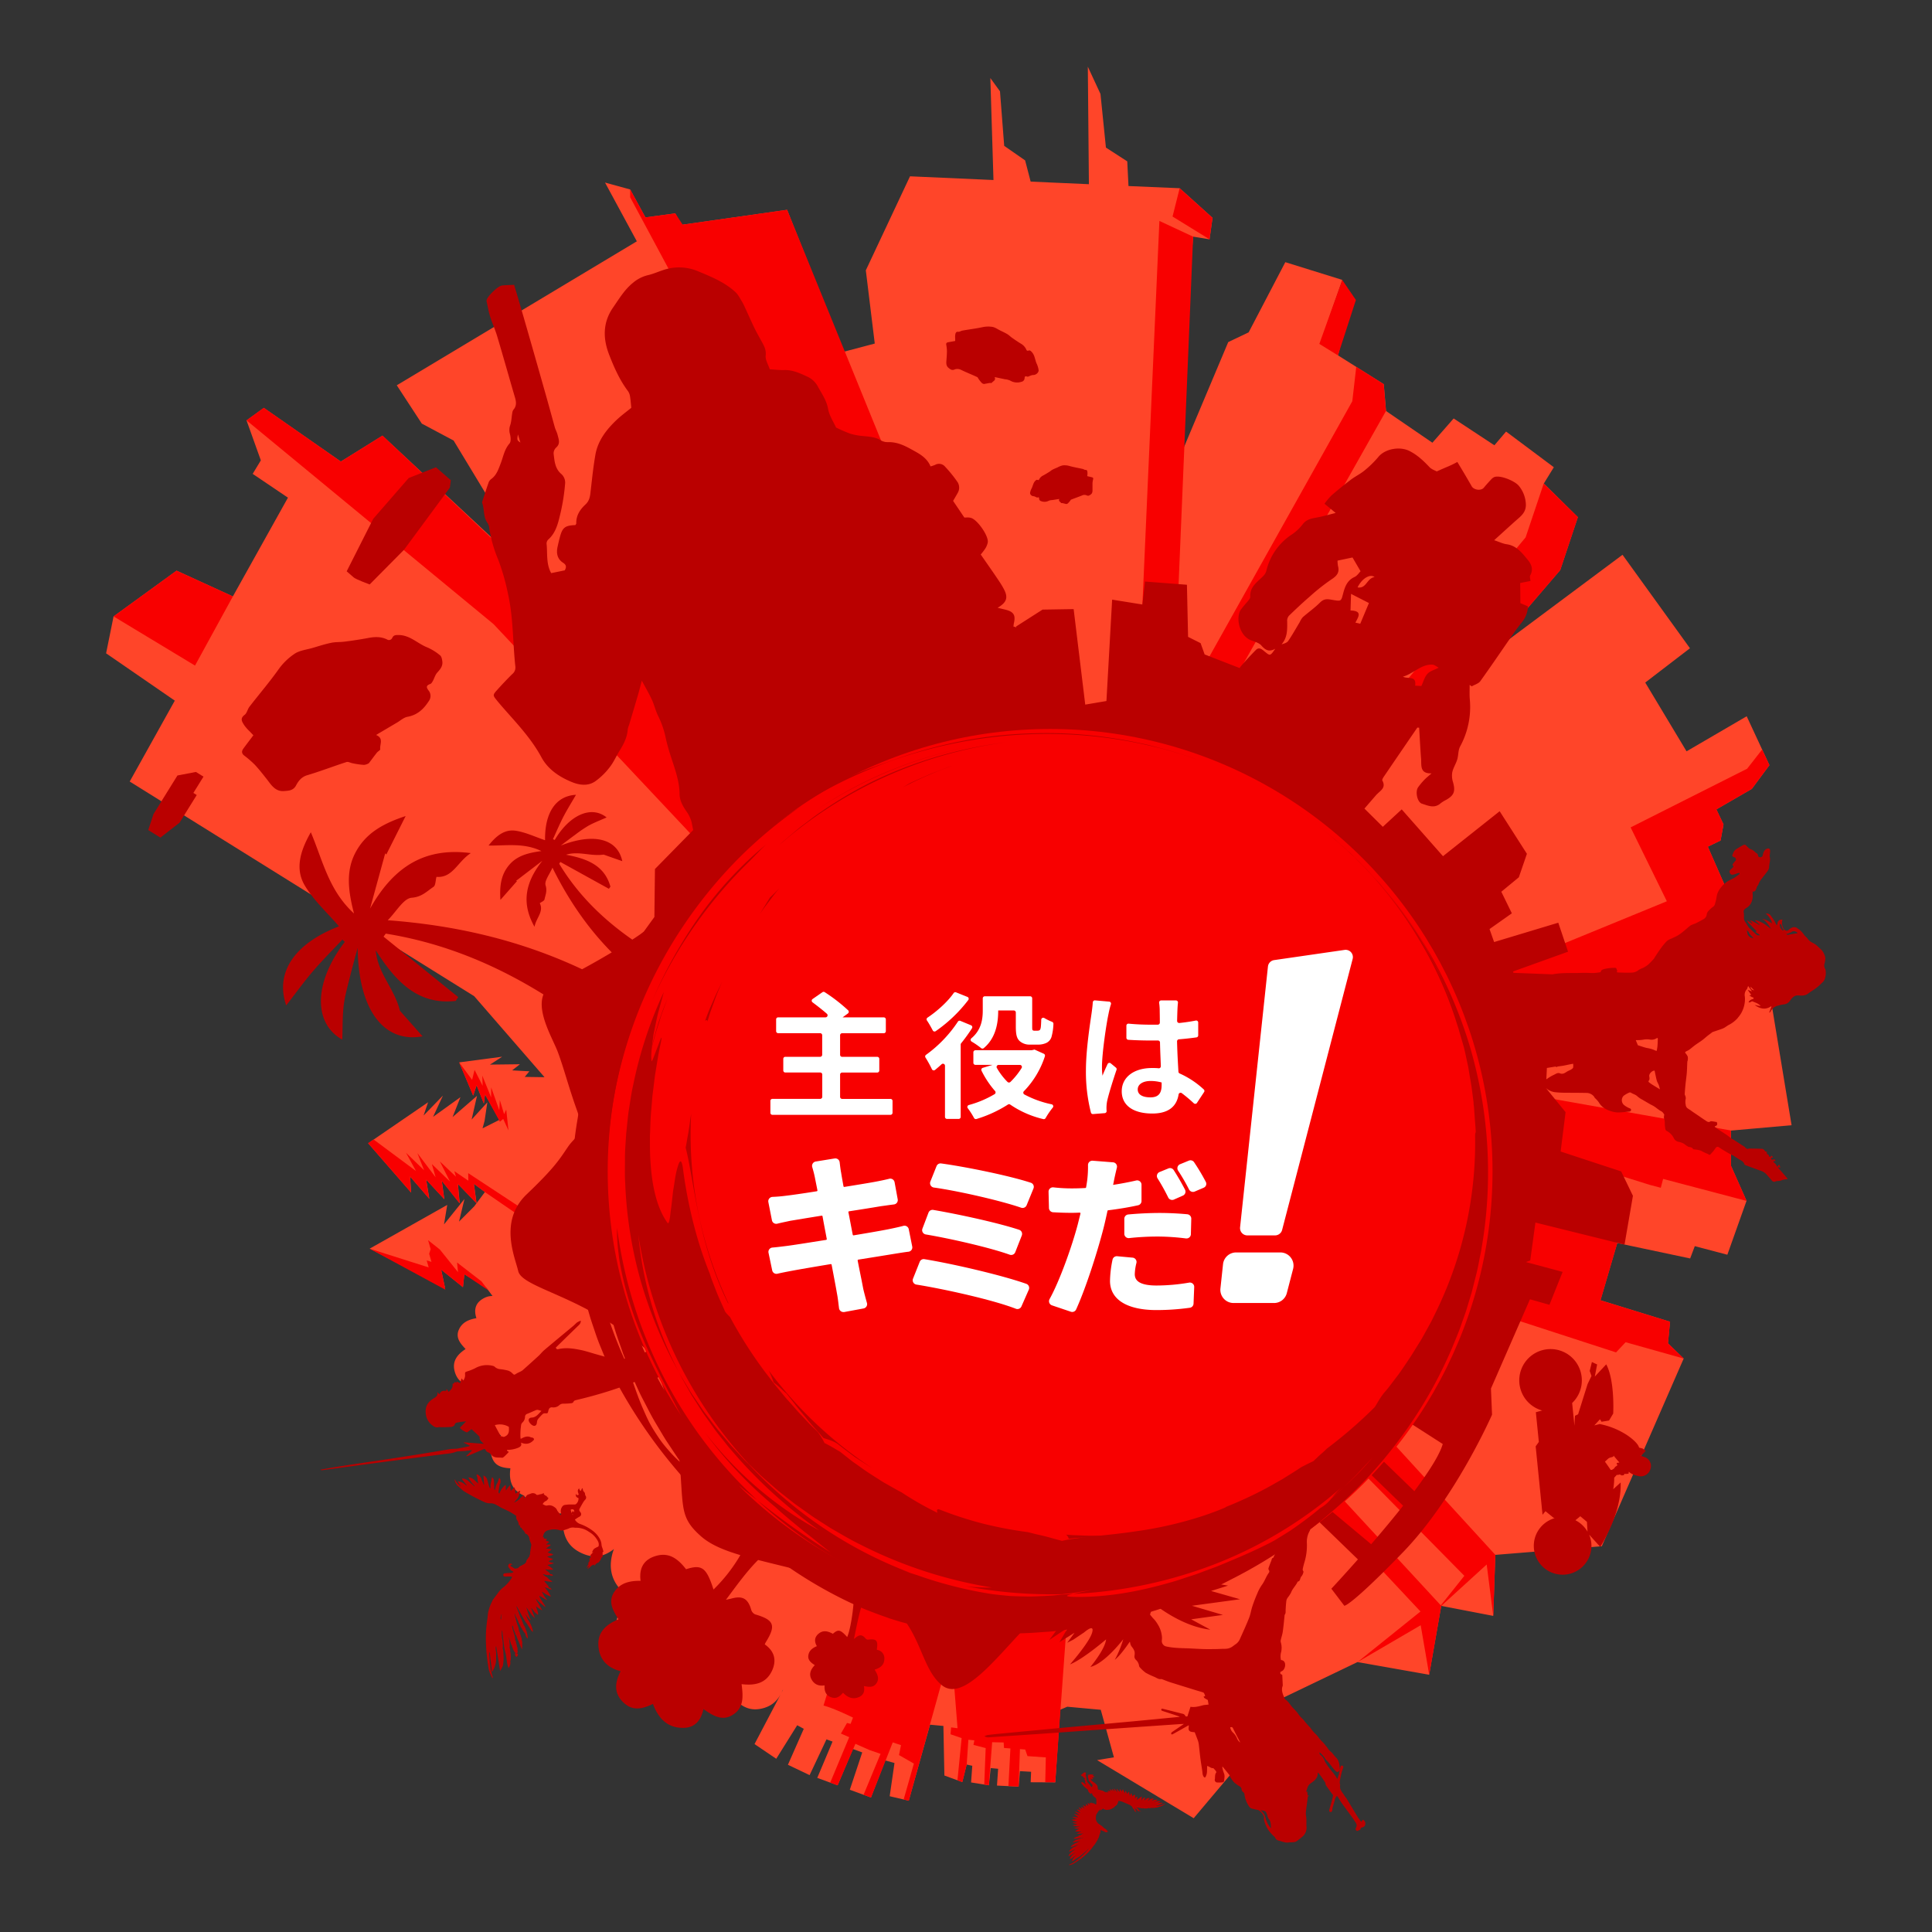 <svg id="Layer_1" data-name="Layer 1" xmlns="http://www.w3.org/2000/svg" width="1080" height="1080" viewBox="0 0 1080 1080"><rect x="0" y="0" width="1080" height="1080" fill="#333333" stroke="none"/><defs><style>.cls-1{fill:#ff4529;}.cls-2{fill:#f80000;}.cls-3{fill:#ba0000;}.cls-4{fill:#fff;}</style></defs><path class="cls-1" d="M967.58,632l33.92-3L987,541.11l-43.36,1.35-5.54-17.81,33.49-12.76L954.68,473.3l7.13-3.45,1.64-9-4-8.4L979.27,441l9.84-13.27-12.7-27.33L942.79,420,919.7,381.55l25-19.17L907,310.13l-76.11,56.72,41.27-48.16,9.87-29.61L863,270.3l5.6-9.11-26.69-19.95-6.54,7.68-22.77-15-11.88,13.57-25.91-17.73-1.27-15-25.57-16.08,2.28-9-8.62-8,8.75-25.2-31.88-9.92L698,185.79l-11.41,5.44-30.89,73.34L667,132.29l9.14,1.49,1.68-12-18.35-16.56L630.83,104l-.69-13.8-11.92-7.7-3.05-30L608.1,37.28l.6,65.69-32.56-1.45-3.09-11.86-11.7-8.12L559,51.06l-5.39-7.43,1.75,57-46.66-2.07L484,151.11,489,192.05l-17.41,4.6L440,117.29l-59.14,8.4-3.38-6.4-16.68,2.24-8.53-15.62-14.06-3.86L356,134.9l-134.2,80.48,14,21.43,17.77,9.45,47.8,79-87.58-81.73L190.53,258,147.48,228l-9.67,7,8,22.35-4.56,7.54,19.71,13.31L130.17,333.4,98.7,319,63.49,344.57l-4.18,20.64,38.4,26.45h0l-25.2,45.22,192.57,120,39.31,45.28L293.32,602l2.6-3.12-9.64-.54,4.34-3.42-16.71.2,6.79-4.41-24,3.16,7.82,18.57,1.91-5.77,4.07,10.24.63-5.13,8,14.25-9.39,4.71,1.13-4.13,1.55-10.39-8.78,9.61,3-13.24-13.64,11.84,4.39-11.11-15.29,11,5.5-11.88-10.8,11.12,2.49-7.38-33.46,22.92,24,27.57-.59-9,10.76,12.47-1.76-10.73,10.13,10.94-1.39-10.27,10,12.59-1-10.84,10.41,10.79-1.47-10.87,6.16,4.6-4.69,6.27-1.28,1.72-8.52,8.55,3.05-12.64-11.43,14.19L250,673.56,206.66,698l42.11,21.86-2.18-10.15,12.2,9.82.79-7.23L272,720l3.32,4.47a9.82,9.82,0,0,0-4.86,1.24c-4.61,2.42-5.73,6.29-4.14,11.16-4.35.75-8,2.34-9.8,6.39-2,4.51.8,7.74,3.75,10.86-4.73,3.08-7.67,6.92-6.07,12.61,1.45,5.17,5.12,7.89,10.84,8.31-1.5,5-1.16,9.38,3.42,12.4,3,2,5.8,2.09,9.23.29a12.08,12.08,0,0,0-.8,1.52c-2.14,4.93-1,9.36,3.16,13.29-4.33,3-6.81,6.55-5.16,11.78,1.38,4.36,4.38,6.18,10.43,6.45-.88,6.19.41,11.59,6.38,14.71a9.68,9.68,0,0,0,1.21.53c4.61,7.66,12,10.88,22.06,9.91-1.22,10.05.87,18.23,10.56,22.47,6.37,2.79,11.73,2.08,17.66-2.45a22.8,22.8,0,0,0-1,3.15c-2.45,10.08,1.16,18.14,10.37,24.25-7.28,7-10.82,14.7-6,24.1,4.05,7.86,10.37,10.32,22,8.87.35,12.07,4.57,21.92,16.95,25.91,8.79,2.83,15.18-1.3,19.8-9,5.25,7,10.4,13.86,19.94,12,6.76-1.33,10.21-5.4,12.32-10.53l.12,0-15.9,30.26,12.14,8.22,11.71-18.75,3.68,2-8.86,20.1,12.12,5.79,9.43-20,3.4,1.25-8.55,20.29L468.23,998l8.55-20.29,5.22,1.9-6.95,20.88,11.83,4.32,8-20.71,5.15,1.43-2.69,18.57L508,1006.6l11.89-42.48,7.48.69.55,27.71,10,3.66,2.44-9.79,3.15.7-.67,9.3L552.8,998l1-9.63,4.17.39-.65,9.39,12.1.59.73-8.66,6.24.35-.24,5.86,13.75.07,2.77-40.62,3.94-1.67,18.72,1.71,7.36,26.58-9.41,1.56,54,32.48L704,972.82l-9.93-.08.21-12.64,64.57-31,40.06,7.09,6.74-38.5,29.07,5.6,1.17-34.11,59.53-4.83,45.77-104.92-8.79-8.5,1.15-12.09-38.88-12,9.37-32,40.77,8.64,2.59-6.88,18.2,4.8,10.72-30.13-8.71-19.64Z"/><path class="cls-2" d="M529,922.16l-1.89,6.61L529,914l-4.68-3.88.06-.15-.71-.39c-3.95-3.27-9.23-7.67-12.89-10.81l3.32-7.72-5.24-1.57-2.3,5.49h0c-1-1.37-25.67-4.75-25.67-4.75S472.24,927,470.51,930s-6.43,11.2-6.43,11.2l-3.72,12.2c6,1.55,16.47,6.76,16.47,6.76l-1.35,3.49-2-.5-3.4,5.93,4.64,2h0l-10.63,25.41,4.15,1.52,9.95-23.21,7.93,3.51,6.12,2.1-9.5,22.89,4.15,1.52L499.05,974l4.62,1.55-1.12,5.54,8.32,4.77-5.72,20.06,2.89.68,23.53-84.77Z"/><polygon class="cls-2" points="677.79 121.79 659.44 105.23 655.46 121.04 676.12 133.78 677.79 121.79"/><polygon class="cls-2" points="638.38 343.38 658.2 341.87 666.97 132.29 648.11 123.51 638.38 343.38"/><polygon class="cls-2" points="190.53 258.03 147.48 227.96 137.81 234.98 275.9 348.88 420.05 502.27 449.2 465.22 213.82 243.49 190.53 258.03"/><polygon class="cls-2" points="63.49 344.57 109.01 372.06 130.17 333.4 98.69 319 63.49 344.57"/><polygon class="cls-2" points="830.93 366.85 872.2 318.69 882.07 289.08 862.95 270.3 852.83 300.4 756.12 416.7 830.93 366.85"/><polygon class="cls-2" points="773.49 214.75 758.15 205.09 755.95 224.29 671.83 374.59 689.34 381.17 774.76 229.74 773.49 214.75"/><polygon class="cls-2" points="757.96 167.69 750.33 156.51 737.52 192.24 747.92 198.66 757.96 167.69"/><polygon class="cls-2" points="985.05 418.99 976.66 429.72 911.53 462.52 931.78 503.81 829.16 545.92 832.8 553.75 943.92 545.19 938.1 524.65 971.59 511.89 954.68 473.3 961.81 469.85 963.45 460.83 959.48 452.44 979.27 441 989.11 427.73 985.05 418.99"/><polygon class="cls-2" points="933.58 738.85 894.7 726.89 904.08 694.89 855.76 668.67 848.11 697.67 845.46 737.18 903.38 756 908.73 750.31 941.22 759.44 932.43 750.94 933.58 738.85"/><polygon class="cls-2" points="967.58 631.95 860.51 612.95 867.78 623.08 869.55 645.81 922.19 662.34 928.39 663.97 929.69 659.02 976.35 671.32 967.64 651.68 967.58 631.95"/><polygon class="cls-2" points="760.58 822.03 818.58 880.89 805.42 897.41 744.29 831.22 735.71 838.56 794.06 900.83 758.88 929.11 794.18 908.5 798.94 936.2 805.68 897.7 831.07 874.56 834.75 903.3 835.91 869.19 773.97 801.46 760.58 822.03"/><polygon class="cls-2" points="255.51 705.76 256.04 711.16 245.9 698.51 239.31 693.28 240.73 698.27 239.91 700.87 241.2 705.39 238.53 704.6 239.64 708.5 206.66 698.04 248.95 720.95 246.59 709.75 258.79 719.57 259.58 712.34 272.92 721.27 269.16 716.31 255.51 705.76"/><polygon class="cls-2" points="261.82 660.02 253.99 654.7 254.86 657.75 245.88 649.24 251.56 660.5 241.42 650.73 243.52 658.12 233.32 644.6 237.07 654.18 226.97 644.4 232.53 654.59 208.81 636.96 205.76 639.05 229.77 666.62 229.18 657.66 239.94 670.13 238.18 659.4 248.31 670.34 246.92 660.07 256.88 672.66 255.92 661.82 266.33 672.62 264.86 661.74 271.02 666.34 287.5 677.65 296.4 678.6 261.73 655.8 261.82 660.02"/><polygon class="cls-2" points="263.91 603.64 256.66 593.86 264.48 612.42 266.39 606.66 270.46 616.9 271.1 611.77 279.44 627.04 281.29 625.48 284.23 631.9 282.99 620.26 281.8 622.82 279.4 614.92 279.1 620.63 274.58 607.86 274.56 613.49 269.6 601.28 269.81 606.99 265.29 598.07 263.91 603.64"/><path class="cls-2" d="M590.17,901.94l-2.26.36-1.39-.18v.41l-14,2.23-3.5,1.7-.38,0v.14l-10,4.83L553.54,913l-.18,4.48-9.07,10.63.73-11-2.29,2.31-1.17,11.9L533.28,941l2,25.1-3.6-.48-.33,3.84,6.21,2.15-2.33,23.57,2.73,1,2.44-9.79.92-13.86,3.35.32-.49,2.57,6.82,1.75-.79,20.38,2.56.41,1.85-24.06,6.43.15.21,3.07,3.57.27-1.11,21,5.69.28.75-20.91,2.93.23,1.29,3.68,10.25.72-.32,13.87,5.58,0,6.73-92.85-6.51-.87Zm-39.06,73.31,0-1.42h0Z"/><polygon class="cls-2" points="395.46 157.03 490.34 360.71 528.98 335.81 440 117.29 381.61 125.59 377.48 119.29 360.8 121.53 352.27 105.91 352.27 110.28 377.22 156.75 395.46 157.03"/><path class="cls-3" d="M651.27,1008a2.18,2.18,0,0,1-1.09.65c-.33.09-.63.26-1,.37a9,9,0,0,1-2.86.56,1.9,1.9,0,0,1,.83-.34,3.23,3.23,0,0,0,1.15-.48,6,6,0,0,1,.94-.4,2.47,2.47,0,0,0,.81-.51,6.15,6.15,0,0,0-3,.15c.52-.47,1.24-.6,1.77-1.16a5.84,5.84,0,0,0-3.48.56l0-.07c.4-.24.79-.47,1.18-.72.2-.13.38-.27.57-.42a.15.15,0,0,0,.05-.12.19.19,0,0,0-.12-.07,7.34,7.34,0,0,0-1.68.14,4.83,4.83,0,0,0-1.17.43.71.71,0,0,1-.22.06l0-.05c.13-.14.26-.27.38-.41s.36-.42.53-.64a.17.17,0,0,0,0-.15s-.1-.05-.15-.05a4.34,4.34,0,0,0-1.51.32,4,4,0,0,0-.77.55l-.18.13-.44.29-.24.16,0,0c.35-.54.71-1.07,1.09-1.64a1.69,1.69,0,0,0-.82,0,2.33,2.33,0,0,0-1.41.77c-.21.28-.59.32-.73.67.08-.23-.05-.46.09-.67a3.35,3.35,0,0,0,.24-.65s.06-.09.06-.13,0-.24,0-.31-.2,0-.29,0a8.1,8.1,0,0,0-.78.39,1,1,0,0,0-.28.3c-.21.32-.4.65-.61,1v-1.12c0-.35.25-.68.13-1.06-.46,0-.72.18-1.16.77-.12-.06-.2,0-.31.07-.29.27-.62.5-.93.74a2.14,2.14,0,0,1-.27.16.75.75,0,0,1,0-.15c.07-.38.16-.76.21-1.14a2.75,2.75,0,0,0-.05-.53c-.56.25-.88.75-1.39,1a8.43,8.43,0,0,0,.19-1,8.21,8.21,0,0,0-.05-1,2.58,2.58,0,0,0-1.51.89c0-.2-.2-.28-.13-.5a3.21,3.21,0,0,0-.53-1.19c-.18.07-.21.24-.25.39a1.46,1.46,0,0,1-.16.41c-.11.17-.26.33-.42.53a4.66,4.66,0,0,1-.06-.49,1.06,1.06,0,0,0-.11-.52,2.13,2.13,0,0,1-.1-.63c0-.13,0-.26-.14-.36s-.06-.16-.11-.3a6.57,6.57,0,0,0-.77,1.33c-.44-.54-.52-1.27-1.07-1.8a1.69,1.69,0,0,0-.14.49,1.67,1.67,0,0,1-.28.89s-.06,0-.07,0c-.1-.3-.17-.62-.3-.91a4,4,0,0,0-.59-1.07c-.1-.11-.22-.08-.29.09-.15.34-.3.68-.44,1a8.81,8.81,0,0,0-1-1.48c0,.24-.07.44-.08.64s0,.47,0,.7a.7.7,0,0,1-.08.23l-.19-.12c-.25-.14-.3-.43-.5-.61s-.37-.37-.56-.56l-.32-.32a.36.36,0,0,0-.06.43,3.63,3.63,0,0,1,.31,1.16,1.15,1.15,0,0,1,0,.33c-.12-.18-.23-.38-.36-.55s-.29-.35-.43-.52-.5-.57-.76-.85a2.22,2.22,0,0,0-.28-.21c0,.59.31,1,.34,1.62-.13-.14-.23-.23-.31-.33a4.56,4.56,0,0,0-.91-.9.73.73,0,0,0-.21-.06c0,.07-.06.14,0,.19,0,.22.11.44.16.65s0,.14.06.25c-.27-.22-.5-.41-.74-.59a2,2,0,0,0-.75-.46.82.82,0,0,0,.26.55,3.13,3.13,0,0,1,.32.46l-.71-.39c0,.23.12.36.2.51a3.77,3.77,0,0,0,.27.47,7.38,7.38,0,0,0-1.31-.9c0,.38.32.59.39.92-.32-.1-.56-.37-.89-.36l0,.07.57.68,0,0L619,1002l-.35-.21a.34.34,0,0,0-.4,0c0,.1.1.18.15.27-.4-.21-.78-.42-1.17-.61a2.66,2.66,0,0,1-.74-.4.46.46,0,0,0-.32-.12c-.41.08-.72-.17-1.07-.27a11.13,11.13,0,0,0-1.11-.26c-.18,0-.27-.08-.28-.26,0-.41-.09-.82-.13-1.22a1.65,1.65,0,0,0-.36-1,15.47,15.47,0,0,0-1.13-1.16,5.34,5.34,0,0,0-.68-.45l-.15-.09-1.11-.91a.33.33,0,0,1-.13-.16c-.11-.3-.21-.61-.32-.92l0,0,.31.23a.78.78,0,0,0,.86.12,1.19,1.19,0,0,0,.33-.34c-.46,0-.53-.37-.73-.61l0-.06.3,0a.93.93,0,0,0,.85-.2,1.11,1.11,0,0,0,.16-.29l-1.06-.45a.65.65,0,0,0,.59-.62,1,1,0,0,0-.24,0,3,3,0,0,1-1-.1,2.92,2.92,0,0,0-.51,0l-.7.09a.74.74,0,0,0-.7.84,1.18,1.18,0,0,1,0,.67.21.21,0,0,0,0,.17,3.73,3.73,0,0,1,.4,1.58.72.72,0,0,0,.31.57,3.13,3.13,0,0,1,.88.93,2.12,2.12,0,0,0,.63.6.77.77,0,0,1,.29.76,2.25,2.25,0,0,1-.15.62.26.26,0,0,1-.43.13,2.5,2.5,0,0,1-.48-.55,4.9,4.9,0,0,0-.84-1.08c-.29-.31-.56-.63-.82-1a1.15,1.15,0,0,1-.18-.39c-.12-.36-.25-.7-.34-1.07s-.14-.91-.23-1.37c0-.21-.12-.41-.17-.61s-.15-.61-.21-.9c.27-.27.36-.59.18-.82a3.7,3.7,0,0,0-.55-.49s-.08,0-.15,0l.17.31c-.41-.05-.79-.08-.91.43l-.48,0a.54.54,0,0,1-.33.55c-.09,0-.12.19-.19.3l-.25-.27h-.07a.61.61,0,0,0,0,.27,1.56,1.56,0,0,0,.65.76.21.21,0,0,0,.11,0c.14,0,.29,0,.36.18s.11,0,.16,0c0,.2,0,.4.22.52.08,0,.09.21.15.35l.25-.15a.4.4,0,0,1,.24.49l.33.15c-.21.11-.5,0-.57.3l.32.13c-.19.12-.19.24,0,.35s.08.1.07.12.08.21.09.28c0,.24.18.18.29.16-.12.1-.3.17-.37.31a.54.54,0,0,0,.11.52,3,3,0,0,1,.26.46c.08.16.13.33.22.57l-.25-.18-1.74-1.26a.44.44,0,0,0-.5,0c-.17.09-.16.27-.17.44s.17.38.32.56h0a.86.86,0,0,1,.07.1h0l.83,1a.19.19,0,0,0,.14.16l.24.28.93.75.24.19c.09.21.3.29.48.39l.18.15a.36.36,0,0,1,.07.1l0,0,.19.15a2.45,2.45,0,0,0,.73,1.54h0l.39.4a.6.6,0,0,1,.08.08c.12.09.23.19.35.27s0,0,.16,0l.06-.46.47.3a.42.42,0,0,1,.18.59,4.19,4.19,0,0,1,.51.62,3.07,3.07,0,0,0,.92.84,1.78,1.78,0,0,1,.78,1,9,9,0,0,1,.08,1.72c0,.37,0,.73,0,1.06l-.44.17a.2.2,0,0,1-.11,0l-.7-.47c-.1-.08-.19-.2-.32-.33-.07.13-.11.23-.18.38l-1-.68c0,.23,0,.41,0,.58l-.73-.37c-.19-.09-.29,0-.27.18s.1.61.15.91c-.47-.2-.67-.78-1.2-1a1,1,0,0,0,0,.67,7.47,7.47,0,0,1,.23,1c-.16-.12-.35-.24-.52-.38s-.34-.32-.52-.47a1.66,1.66,0,0,0-.33-.17,3.39,3.39,0,0,0,.2,1.48,17.15,17.15,0,0,1-1.71-.87c-.1.43.25.66.31,1s.4.52.59.86l-1.89-1a2.7,2.7,0,0,0,.47,1.3,8.84,8.84,0,0,1-1.86-1l-.07.1c.29.57.72,1.06,1.11,1.66a10.18,10.18,0,0,0-2-.52c0,.35.64.9,2,1.88a24.85,24.85,0,0,1-3.2-.77,4.18,4.18,0,0,0,1.28,1.09c.44.34.92.63,1.39.94-.52-.1-1-.17-1.56-.28s-1-.27-1.55-.38c.21.48.71.64,1.06.95a12.72,12.72,0,0,0,1.24.84,2.51,2.51,0,0,1-.48.08l-2-.2-.62,0s-.06,0-.14.07a25.9,25.9,0,0,0,2.53,1.26,9.17,9.17,0,0,0-3,.33,11.79,11.79,0,0,0,3.13,1.15v.07c-.44.07-.87.17-1.3.22a4,4,0,0,0-1.32.12,4.18,4.18,0,0,0,1.35.51c.46.17.92.29,1.39.47-.82.28-1.7.28-2.57.57a2.57,2.57,0,0,0,1,.34c.46.06.92.16,1.39.22s.73.05,1.1.07l.43,0a21,21,0,0,1-3,.71s0,0-.07.12a2.84,2.84,0,0,0,.47.15l1.22.25a.55.55,0,0,0,.17,0,6.07,6.07,0,0,1,.84.12c-.39.18-.79.34-1.17.55s-.74.47-1.13.72a11.58,11.58,0,0,0,3.6.09l-2.54,1.25v.06a8.9,8.9,0,0,0,1.86,0c.63,0,1.23-.15,1.85-.21a5.55,5.55,0,0,0-.52.2,3.25,3.25,0,0,0-.59.37,2.43,2.43,0,0,1-1,.45c-.21.07-.42.16-.63.25-.06,0-.09.11-.14.16s.12.11.18.12.25,0,.44,0c-.44.09-.83.15-1.2.26a11.73,11.73,0,0,0-1.12.43,3.57,3.57,0,0,0-1,.71,2.57,2.57,0,0,0,1.2,0l1.22-.17c.53-.06,1.06-.16,1.6-.19a4.45,4.45,0,0,0,1.38-.31c-.12.18-.23.22-.5.29s-.76.19-1.13.31a3.11,3.11,0,0,1-.66.28,7.41,7.41,0,0,0-.95.27,5.2,5.2,0,0,0-1.91.88,4.12,4.12,0,0,0-.57.44.53.53,0,0,0-.13.27c1.37-.11,2.67-.57,4-.68a5.94,5.94,0,0,1-.78.34.61.61,0,0,0-.41.25c0,.06-.14.15-.21.15-.45,0-.79.32-1.19.45a4.33,4.33,0,0,0-.86.49l-.61.39a4,4,0,0,0-1,1,1.07,1.07,0,0,0-.08.28,4.4,4.4,0,0,0,1.15-.29l1.47-.52a1.84,1.84,0,0,0,.4-.19,3.49,3.49,0,0,1,.77-.2,8.75,8.75,0,0,1,.87-.27c-.34.14-.68.27-1,.43a1.8,1.8,0,0,0-.79.55.48.48,0,0,1-.21.12c-.16.06-.32.09-.47.16a9.18,9.18,0,0,0-1,.5c-.18.12-.46.14-.51.43l0,0a3.59,3.59,0,0,0-1.07.87,3.26,3.26,0,0,0-.52.7.15.15,0,0,0,0,.12,4.39,4.39,0,0,0,1.62-.45c.51-.2,1-.44,1.54-.67,0,.19-.13.27-.23.35s-.43.25-.64.39a7.47,7.47,0,0,0-1,.7,4.4,4.4,0,0,0-.89.94c-.16.27-.37.5-.54.77a2.48,2.48,0,0,0-.18.53,1.51,1.51,0,0,0,.44-.08c.45-.24.89-.5,1.33-.76.19-.12.36-.27.55-.4l.1,0a4.34,4.34,0,0,0,.73-.42.51.51,0,0,1,.47-.12,2.12,2.12,0,0,0-.3.18,9.25,9.25,0,0,0-1.13.92,7.16,7.16,0,0,0-1,1.24,2.73,2.73,0,0,0-.39.91.57.57,0,0,0,0,.18.9.9,0,0,0,.18,0,5.91,5.91,0,0,0,1.56-.91c.44-.35.93-.56,1.37-.87.17-.12.37-.21.57-.33-.24.22-.56.34-.7.64a2.45,2.45,0,0,0-.84.79,3.54,3.54,0,0,0-1,2s0,0,0,.09c.27-.15.55-.28.8-.45l1.43-1.07a2.12,2.12,0,0,1,.36-.21c.32-.14.52-.48.89-.55.12,0,.23-.14.34-.22s.45-.3.66-.47.53-.44.79-.66.82-.68,1.22-1,.55-.53.84-.77a10.78,10.78,0,0,0,1.06-1,10.07,10.07,0,0,1,1-.81c-.24.26-.48.53-.71.8-.41.47-.82.93-1.22,1.4a18.81,18.81,0,0,1-2,1.93c-.37.31-.7.65-1.07,1-.19.17-.42.31-.63.47l-1.25,1-.55.4-.85.57a5.91,5.91,0,0,1-.66.45c-.65.32-1.31.61-2,.92a1.43,1.43,0,0,0-.21.12l0,.09a5.63,5.63,0,0,0,.59,0,7.8,7.8,0,0,0,1.41-.4,10.93,10.93,0,0,0,1.27-.76c.29-.18.59-.33.87-.51.49-.32,1-.66,1.45-1s.88-.61,1.31-.93c.14-.09.25-.22.38-.32.35-.28.72-.54,1.06-.83s.85-.75,1.27-1.13.76-.68,1.1-1c.49-.53.94-1.08,1.41-1.62s.7-.81,1-1.23c.1-.12.17-.26.26-.39.35-.44.72-.87,1.06-1.33s.56-.84.82-1.27.55-.9.81-1.36c.16-.29.27-.61.44-.89a3.69,3.69,0,0,0,.4-1.11c0-.14.1-.27.14-.41a4.21,4.21,0,0,1,.23-.81,4.42,4.42,0,0,0,.38-1.09,3.37,3.37,0,0,0,0-.84,1.38,1.38,0,0,0-.07-.26l.71.17a2.4,2.4,0,0,1,.23.11l.79.31a2.66,2.66,0,0,1,.55.23,2,2,0,0,0,1.24.44l.31-.06c-.07-.13-.13-.24-.21-.36.25,0,.46.25.74,0-.38-.4-.78-.76-1.11-1.18a1.51,1.51,0,0,0-.78-.51,1.23,1.23,0,0,1-.36-.25c-.44-.4-.87-.82-1.31-1.21a6.18,6.18,0,0,0-.53-.36l-.52-.39s0-.06-.06-.06c-.38,0-.53-.48-.9-.56-.11,0-.21-.18-.26-.29a2.79,2.79,0,0,0-.51-.71,2.16,2.16,0,0,1-.27-.44s0-.1,0-.14a3.8,3.8,0,0,1-.24-1.73c0-.36.05-.72.09-1.08a3.28,3.28,0,0,1,.57-1.31c.29-.47.61-.91.93-1.36a.41.41,0,0,1,.19-.12l.31-.11v-.07l-.2,0c-.06-.13.34-.44.74-.55,0,.19-.14.27-.27.34s-.21.07-.15.19.17,0,.25,0,.33-.21.56-.14c.05,0,.14-.14.22-.21a1.23,1.23,0,0,1,.28-.24c.15,0,.26-.11.2-.29l.41,0,.17,0a.18.18,0,0,0,.12.31c.17.05.36.07.54.11s.15,0,.19.05a1,1,0,0,0,.77.17,2.58,2.58,0,0,0,1.07-.11.23.23,0,0,1,.14,0,1,1,0,0,0,1-.28s.08,0,.12,0a1.23,1.23,0,0,0,.2,0l1-.55a.38.38,0,0,0,.12-.1l.23-.31.06,0-.07.17c.14.05.21,0,.28-.13l.27-.29c.1-.1.18-.23.29-.27s.2-.34.44-.36c.09,0,.17-.16.25-.23l.37-.29c.1-.08,0-.28.23-.32,0,0,.05,0,.06-.09.16-.4.32-.79.45-1.19l.19-.71,1.89.4h0l4.69,2s0,.09,0,.11a5.31,5.31,0,0,0,.63.42.85.85,0,0,1,.45.58,1.82,1.82,0,0,0,.2.36c.08.12.17.24.26.35s.34.39.5.61a1.65,1.65,0,0,1,.22.44,1.29,1.29,0,0,0,.78.86.52.52,0,0,0,.49-.06c-.51-.2-.53-.64-.62-1-.17-.64-.16-.64-.62-1a.46.46,0,0,1,.49.14c.1.1.17.22.27.31s.17.08.23.14.57.08.56.47c.24.21.4.53.74.6l.84.13a.81.81,0,0,0,.68-.28c-.06,0-.1,0-.12,0a.81.81,0,0,1-1-.23,2.57,2.57,0,0,1-.48-.7,1,1,0,0,0-.72-.54.44.44,0,0,1-.37-.36,3.24,3.24,0,0,0,.88.06,3,3,0,0,1,.86.15l1,.17.22.06a1.23,1.23,0,0,0,.46,0,1.15,1.15,0,0,1,.61,0,5.69,5.69,0,0,0,2.36,0c.05,0,.11,0,.17,0l.18-.06v-.07l-.55-.13v0l.08,0a2.22,2.22,0,0,0,.77.08c.08,0,.19.14.32.24l.32-.11.25-.36.07,0c0,.09-.07.18-.09.27a.86.86,0,0,0,0,.16c.05,0,.13,0,.14-.07.05-.26.24-.21.41-.18a4.53,4.53,0,0,0,1.22,0l1.27-.12s.06,0,.09,0a6.24,6.24,0,0,1,1-.23,1.73,1.73,0,0,0,.24-.1,2.32,2.32,0,0,1,.86-.26,1.06,1.06,0,0,0,.42-.12c.36-.15.73-.3,1.07-.48a8.73,8.73,0,0,0,.82-.52,2.85,2.85,0,0,0,.38-.31.81.81,0,0,0,.24-.59.83.83,0,0,0-.08-.24Zm-18.92,1.29,0-.06h0Z"/><path class="cls-3" d="M332,875.08c.42.14.57-.16.77-.37a3.15,3.15,0,0,1,1.58-1.17.92.92,0,0,0,.46-.35,8,8,0,0,0,1.38-2.28c0-.13.13-.36.21-.36.54,0,.45-.43.46-.75,0-.74,0-1.47,0-2.25l.48.05a12.53,12.53,0,0,0-.74-2.6,4.88,4.88,0,0,1-.32-1.29,8,8,0,0,0-.85-3.2,14.15,14.15,0,0,0-3.88-4.64,25.79,25.79,0,0,0-7.41-4,5.65,5.65,0,0,1-2.42-1.88,5.93,5.93,0,0,1-.34-.56l1.41-.94c.36-.23.72-.44,1.09-.64a1.53,1.53,0,0,0,.72-2.3,4.19,4.19,0,0,0-.44-.6,1.37,1.37,0,0,1-.15-1.62c.63-1.13,1.25-2.26,1.91-3.37a9.45,9.45,0,0,1,1.13-1.55,1.68,1.68,0,0,0,.28-2.28,1.63,1.63,0,0,1-.27-.81,2,2,0,0,0-.76-1.54,1.28,1.28,0,0,1-.33-.53c-.13-.44-.2-.89-.31-1.37-.7.32-.58,1.09-1,1.56a1.56,1.56,0,0,1-.86-1.44,1.93,1.93,0,0,0-.57.57,2,2,0,0,0-.11,1.59c.14.44.26.89.4,1.36a1.37,1.37,0,0,1-1.16.21c-.06-.21-.12-.39-.21-.68a1.43,1.43,0,0,0-.2,1.24,2,2,0,0,0,1.43,1.13,4,4,0,0,1-1.26,3.25,1.12,1.12,0,0,1-.79.34c-.94,0-1.88,0-2.82,0s-1.82.15-2.73.25a2.19,2.19,0,0,0-1.59,1.11,4,4,0,0,0-.67,2.89c.05.37.12.74.16,1.11,0,.21.09.45-.18.57a.74.74,0,0,1-.13-.08c-.58-.74-1.15-1.47-1.72-2.22a1.13,1.13,0,0,1-.21-.39,3.69,3.69,0,0,0-1.51-1.76,4.7,4.7,0,0,0-4.05-.9c-.95.24-1.66-.41-2.53-.74a3.91,3.91,0,0,1,1.51-1.65,2.78,2.78,0,0,0,1.71-1.9l-.95-.58.17-.38a2.64,2.64,0,0,1-1.36-.66c-.43-.39-.49-.32-.34-1l-1.08.36c-.21.08-.42.24-.62.22a2.75,2.75,0,0,0-1,.22c-.64.16-1.34.47-1.88-.28a.91.91,0,0,0-.45-.26,2.92,2.92,0,0,0-2.37,0,7,7,0,0,1-.76.29c-.62.22-1.3.35-1.65,1a3,3,0,0,1-1.44,1.12c.21-1,.21-1,0-1.39a2.71,2.71,0,0,0-.39.17,8.75,8.75,0,0,0-2,1.75,4.2,4.2,0,0,1-.79.66,6,6,0,0,1-.66.46,4.56,4.56,0,0,1-1.55.84c.13-.21.15-.32.22-.35a1.8,1.8,0,0,0,.81-.93c.08-.16.27-.28.4-.43a5.07,5.07,0,0,0,.49-.55,6.82,6.82,0,0,0,1-2.68,3.61,3.61,0,0,1,.24-.77c.1-.24.27-.47.08-.79a9.32,9.32,0,0,0-2.49,1.62c-.05-.3-.07-.46-.09-.62-.11-.81-.21-1.62-.33-2.42,0-.14-.16-.27-.29-.47a12.32,12.32,0,0,0-1,.92c-.31.32-.57.68-.92,1.1-.38-1.12-.07-2.18-.39-3.29a12.34,12.34,0,0,0-2.27,3c-.41-1,.11-2.07-.33-3.13a10.69,10.69,0,0,0-3.4,4.86,1.07,1.07,0,0,1-.52-1c.21-1.34.44-2.67.66-4a3.17,3.17,0,0,0,.51-1.84,2.68,2.68,0,0,0-.72-2c-.15.34-.26.56-.35.78A9.35,9.35,0,0,1,278,829a7.15,7.15,0,0,0-.86,2c-.17.55-.28,1.11-.43,1.66a1.72,1.72,0,0,1-.18.32,2,2,0,0,1-.24-.88c-.05-1.13-.08-2.26-.12-3.38a9.39,9.39,0,0,0-.08-1.19,2.56,2.56,0,0,0-1-1.75,1.38,1.38,0,0,0-.14.25,30.93,30.93,0,0,1-.67,3.29,3.83,3.83,0,0,0-.08,1.18c0,.53-.06,1-.08,1.58l-.16,0a14.2,14.2,0,0,1-.6-1.39c-.39-1.3-.69-2.63-1.12-3.92a4,4,0,0,0-2-2c.13,1.85.25,3.55.39,5.38-.17-.16-.26-.21-.3-.29a11.89,11.89,0,0,0-1-2.34.54.54,0,0,1-.08-.28,3.32,3.32,0,0,0-.76-1.68,3.9,3.9,0,0,0-2-1.42c-.2.66.2,1.15.3,1.69s.11,1.13.2,1.68.23,1.08.39,1.78a15.49,15.49,0,0,1-1.94-1.71,5.09,5.09,0,0,0-3.05-1.68,3.42,3.42,0,0,0-.6,0c.59.93,1.07,1.79,1.66,2.57s1.28,1.52,1.93,2.27l-.1.12a1.69,1.69,0,0,1-.3-.17c-1.14-1-2.26-2-3.4-3a5.59,5.59,0,0,0-3.29-1.23,1.5,1.5,0,0,0,.43,1c.69.85,1.36,1.71,2,2.57a1.62,1.62,0,0,1,.17.32l-.1.12c-1.42-1.15-2.82-2.34-4.93-2.41a18.6,18.6,0,0,0,1.89,2.81,9.56,9.56,0,0,1-3.47-3.88c-.07.08-.12.11-.12.15a.74.74,0,0,0,0,.21,6.13,6.13,0,0,0,1.73,3.23c.88.8,1.75,1.61,2.64,2.4a6.87,6.87,0,0,0,1.07.79,107.22,107.22,0,0,0,11,5.81,7.27,7.27,0,0,0,3.2.78,6.35,6.35,0,0,1,3.81,1c.22.15.49.23.73.36s.42.24.63.37a13.07,13.07,0,0,0,1.12.7c1.27.61,2.56,1.16,3.81,1.79,1,.48,1.91,1,2.84,1.59.64.37,1.23.81,1.84,1.22,0,.17,0,.29,0,.41a3,3,0,0,0,.43,1.89,5.49,5.49,0,0,1,1,2.92c0,.06.06.12.1.18l.39-.41c.11.43.17.77.27,1.1s.31.67.79.59a2.72,2.72,0,0,0,1,1.41,1.91,1.91,0,0,1,.42.51c.43.58.52,1.47,1.44,1.61a3.8,3.8,0,0,1,1.55,2.66,5.25,5.25,0,0,0,.33,1.22q.24.7.54,1.38a2.32,2.32,0,0,1,.07,1.45c-.22,1.11-.38,2.24-.55,3.36-.1.59.16,1.26-.4,1.74a.17.17,0,0,0,0,.14.66.66,0,0,1-.48.9c-.21.43-.29.82-.52,1a1.61,1.61,0,0,0-.67,1,2.56,2.56,0,0,1-.93,1.64c-.62.4-1.29.74-1.94,1.08a4.3,4.3,0,0,0-1.66,1.23c-.05.08-.13.18-.21.19-.76.07-1.49.61-2.28,0-.53-.4-1.14-.69-1.69-1.07a.62.62,0,0,1-.23-.55c0-.15.31-.27.5-.33a2.11,2.11,0,0,1,.62-.05,1.09,1.09,0,0,0-.43-.34,2.3,2.3,0,0,0-.42-.14,1.19,1.19,0,0,0-1.35.52,1.43,1.43,0,0,0,.15,1.66,8.19,8.19,0,0,1,.7.94,2,2,0,0,0,.91.84,7.86,7.86,0,0,1,1.07.65,2.75,2.75,0,0,1-1.74.59,13.55,13.55,0,0,0-1.56.05,17.39,17.39,0,0,0-1.77.18.85.85,0,0,0-.68,1.12c.12.51.43.67,1,.65,1.11,0,2.22-.06,3.33,0,.48,0,.64.36.35.77a21.17,21.17,0,0,1-4.33,5,13.83,13.83,0,0,0-3.13,3.12c-1,1.38-2,2.7-3,4a2.11,2.11,0,0,0-.18.33c-.51,1.13-1.08,2.23-1.51,3.39a22.69,22.69,0,0,0-1,3.42c-.24,1.26-.27,2.56-.46,3.83a69.79,69.79,0,0,0-.79,12.59,102.44,102.44,0,0,0,1.59,15.43,19.23,19.23,0,0,0,1.67,4.27.84.84,0,0,0,.72.58c-.05-.18-.08-.3-.12-.41a38.13,38.13,0,0,1-1.61-7.85c-.16-1.82-.28-3.65-.41-5.48,0-.21-.13-.48.27-.68.42,3.64.84,7.21,1.27,10.9a3.08,3.08,0,0,0,.31-.3,13.19,13.19,0,0,0,1.74-4.24,11.72,11.72,0,0,0,.28-2.21c0-1.14,0-2.28,0-3.42a4.31,4.31,0,0,0-.1-1.4,7.6,7.6,0,0,1-.05-2.56s.06-.06.17-.16c.72,4.58,1.45,9.11,2.19,13.81a4.23,4.23,0,0,0,.33-.44c.37-.7.74-1.4,1.09-2.11a1.83,1.83,0,0,0,.19-.63,24.06,24.06,0,0,0,.31-5.48c-.14-1.22.09-2.48-.42-3.66a1.24,1.24,0,0,1,0-.51,19.68,19.68,0,0,0-.41-5.68,16.24,16.24,0,0,1,0-4.18.9.9,0,0,1,.15.41c.23,2.05.4,4.1.73,6.13a34.85,34.85,0,0,0,1.2,6.71,2.87,2.87,0,0,1,.08.44c.24,1.64.48,3.28.74,4.92a12.21,12.21,0,0,0,.75,2.48,4.73,4.73,0,0,0,.89-4.05c.07-.07.25-.15.26-.25.05-.77.11-1.54.09-2.31a11.79,11.79,0,0,0-.27-2.37,2.31,2.31,0,0,1-.07-.94,1.71,1.71,0,0,0-.2-1.07,1.16,1.16,0,0,1-.12-.55,14.52,14.52,0,0,0,.1-1.46c-.09-1.13-.25-2.26-.39-3.38,0-.12-.1-.23-.12-.35a2.3,2.3,0,0,1,0-.37.83.83,0,0,1,.2.41A4.69,4.69,0,0,0,285,917a3.73,3.73,0,0,1,.47,1.37,6.38,6.38,0,0,0,.44,1.09c.05.11.19.18.21.29a14.78,14.78,0,0,0,1.17,3.18,1.22,1.22,0,0,0,.47.61.49.49,0,0,1,.24.69,1.68,1.68,0,0,0,.2,1.46c.27.62.64.63,1.07,0a1.19,1.19,0,0,0,.23-1c-.06-.26-.21-.45-.53-.38a3,3,0,0,1-.41,0l.91-.61a6.18,6.18,0,0,1-.17-1.55,2.92,2.92,0,0,0-.29-1.68,1.86,1.86,0,0,1-.08-.49c0-.19-.07-.38-.12-.56s-.14-.45-.21-.67c-.19-.6-.1-1.28-.58-1.79-.06-.07,0-.24,0-.36a19,19,0,0,0-.35-2.26c-.3-1.17-.72-2.31-1.06-3.47a10.87,10.87,0,0,1-.28-1.53,2.06,2.06,0,0,1,.09-.59.6.6,0,0,1,.3.38c.06.29.08.58.14.87.26,1.25,1.06,2.31,1.28,3.57a.51.51,0,0,0,.12.27c.5.47.54,1.14.8,1.72l.27.69c.61,1.48,1.22,2.95,1.84,4.43.17.39.37.77.55,1.16l.17,0c.09-.52-.25-1.11.16-1.58,0,0-.05-.13-.07-.2a2.11,2.11,0,0,1-.05-.35,8.51,8.51,0,0,0,0-1,4.4,4.4,0,0,0-.33-2c.27-.92-.49-1.64-.47-2.51-.61-.7-.3-1.79-1-2.46-.05,0,0-.19,0-.29a16.27,16.27,0,0,0-.51-2.22,32.31,32.31,0,0,1-1.09-3.28c-.2-.79-.38-1.58-.57-2.37-.09-.36-.21-.71-.29-1.07a1.37,1.37,0,0,1,0-.35l.16,0c.39,1.57,1.4,2.87,1.89,4.4a8.71,8.71,0,0,0,.89,1.78c.36.58.37,1.35,1,1.77a10.2,10.2,0,0,0,1.93,3,.62.62,0,0,1,.16.41,4.36,4.36,0,0,0,.88,2.07c.08.13.2.23.37.44a5.43,5.43,0,0,0-.08-1.78A14,14,0,0,0,294,911a13.66,13.66,0,0,0-1.42-3,1.4,1.4,0,0,1-.13-.34c-.29-.76-.56-1.53-.87-2.28s-.65-1.38-.93-2.09c-.36-.9-.67-1.81-1-2.71-.25-.67-.53-1.33-.78-2-.06-.18-.27-.38,0-.65l1.4,2.54c.74,1.34,1.47,2.68,2.22,4,.42.75.84,1.51,1.31,2.23a36,36,0,0,1,2.54,3.81,2,2,0,0,0,.21.3c.31.41.6.83.92,1.23.06.08.23.09.42.15a6,6,0,0,0-.05-.81,17.43,17.43,0,0,0-2-4.91,14.84,14.84,0,0,1-1.41-2.56,17.8,17.8,0,0,0-1-1.9c.53.6,1,1.27,1.51,1.85s.83,1.37,1.75,1.78c-.49-1.27-1-2.38-1.34-3.52s-.73-2.32-1.13-3.66c.79,1.14,1.41,2.2,2.2,3.14a14.87,14.87,0,0,0,2.34,2.79l.15-.08q-1-2.62-1.93-5.23l.13-.08a12.52,12.52,0,0,1,1.55,1.92c.46.7,1.32,1,1.74,1.73l.4-.21c0-1.63-.82-3-1.19-4.59a18.84,18.84,0,0,0,3.49,2.37c-.53-1.08-1.09-2.1-1.68-3.11s-1.22-2-1.82-3.05a.46.46,0,0,1,.43.09c.45.45.86,1,1.33,1.37.81.73,1.65,1.42,2.49,2.1.29.24.62.42,1.07.72a2.74,2.74,0,0,0-.16-.52c-.95-1.52-1.92-3-2.86-4.54a7.07,7.07,0,0,1-.45-1.2c1.62.71,2.83,1.85,4.42,2.35-.49-.76-1.1-1.4-1.58-2.13s-.86-1.55-1.28-2.33l.12-.13a16.73,16.73,0,0,0,4.86,2.64,23.16,23.16,0,0,0-1.61-2.74c-.58-.84-1.24-1.62-1.91-2.48a13.14,13.14,0,0,0,1.54.51,1.67,1.67,0,0,1,.72.28,2.6,2.6,0,0,0,1.71.48,3.43,3.43,0,0,0-.22-.3c-.39-.33-.62-.92-1.31-.74-.06,0-.29-.26-.26-.35.14-.39-.1-.58-.33-.82s-.69-.76-1-1.15-.62-.76-.92-1.15a1.64,1.64,0,0,1-.16-.26c1.55.07,3,.6,4.54.42a1.71,1.71,0,0,0-.52-.49,6.52,6.52,0,0,1-2-1.51,2.58,2.58,0,0,0-.91-.73,6.85,6.85,0,0,1-1.89-1.46c.74.12,1.47.3,2.2.45a1.52,1.52,0,0,0,.86.06c.39-.2.62-.06.95.1a2.12,2.12,0,0,0,1.73.1c-.81-.8-.81-.8-1.79-.72-.1-.27,0-.6-.3-.83-.69-.48-1.33-1-2-1.53a2.31,2.31,0,0,1-.28-.38,16.3,16.3,0,0,0,4.52.18,13.94,13.94,0,0,0-3.31-2.5c1.17-.56,2.43-.4,3.57-1.12-1-.42-2.07-.33-2.88-1.07a5.22,5.22,0,0,1,.54-.3c.5-.19,1-.36,1.51-.57.13-.05.2-.23.35-.41-.61-.19-1.13-.34-1.63-.52s-1-.41-1.66-.67c.27-.1.42-.17.57-.21.72-.21,1.45-.39,2.16-.63a2.53,2.53,0,0,0,.67-.51c-1-.61-2.18-.45-3.08-1.26a5.32,5.32,0,0,0,2.15-1.68l-3.1-.37,1.44-1c.44-.29,1.07-.41,1.13-1.13-.84-.26-1.7.07-2.5-.15L307,862c-.57-.55-1.28-.48-1.88-.78.21-.29.4-.55.64-.9L304,860l.1-.58-.65-.17c.12-.4.23-.75.32-1.11a3.67,3.67,0,0,1,3.09-2.82,11,11,0,0,1,5.72,0,3.83,3.83,0,0,0,2.27.15c1-.31,2-.6,3-1a5.17,5.17,0,0,1,3.16-.52,5.22,5.22,0,0,0,1.19.06,12.15,12.15,0,0,1,6.59,2l1.19.77a12.49,12.49,0,0,1,4.33,4.9,3.79,3.79,0,0,1,.38,2.23.8.8,0,0,1-.55.78,11.39,11.39,0,0,0-1.26.63,3.1,3.1,0,0,0-1.53,1.56,7.15,7.15,0,0,1-.44.76s0,.08,0,.13l.57-.2.08.11-1.63,1.76.46.32-1.15,2.34.51-.16a4.48,4.48,0,0,1-1.1,2c.5.13.36.4.22.65s-.51.79-.75,1.2a3.7,3.7,0,0,0-.24.54l.12.1c.32-.48.67-.93,1.35-.84-.26.5-.8.81-.87,1.44a10.38,10.38,0,0,0,1.82-1.43c.54-.68,1.28-.74,2.11-1.1Zm-51.74,28.13c0,.34-.06.68-.09,1s0,.65-.07,1l-.18,0c-.34-1,.25-1.91.38-2.87C280.58,902.63,280.31,902.92,280.29,903.21ZM320,846.27c.18.26.28.39.37.53C320,846.85,320,846.68,320,846.27Zm.88-1.21c0,.09-.16.15-.24.23a2.11,2.11,0,0,1-.18-.33.73.73,0,0,1,0-.29c-.56.13-.64.6-.81,1h-.18L319,844a1.37,1.37,0,0,1,1.72,0A1,1,0,0,1,320.9,845.06Z"/><path class="cls-3" d="M158.79,442.21c2.45-.2,5.12-.17,6.72-3.17,1.29-2.44,3-4.72,6.2-5.68,7.4-2.19,14.62-5,22-7.38.93-.3,2.19.48,3.31.67a44.69,44.69,0,0,0,6.46.93,6.43,6.43,0,0,0,2.72-.94c1.74-2.3,3.09-4.16,4.52-5.95.55-.69,1.9-1.33,1.82-1.84-.39-2.72,2.19-6.11-2.32-8,4.26-2.52,8-4.72,11.68-6.9,1.94-1.14,3.79-2.88,5.87-3.25,5.53-1,9-4.25,11.88-8.71a4.84,4.84,0,0,0-.07-6c-1.53-2-1.22-2.86,1-3.67.58-.22,1-1,1.38-1.64.85-1.56,1.31-3.42,2.45-4.68,1.69-1.86,3.21-3.65,2.85-6.29-.16-1.17-.42-2.72-1.22-3.34a29.51,29.51,0,0,0-7.14-4.45c-5.37-2.08-9.55-6.76-15.81-6.93-1.68,0-2.92-.14-3.76,1.46a2,2,0,0,1-3,1c-3.49-1.71-7.09-1.47-10.78-.77-4.28.81-8.6,1.45-12.92,2-2.46.33-5,.14-7.42.64-3.47.71-6.86,1.81-10.26,2.82-3.59,1.06-7.7,1.45-10.57,3.53a34.72,34.72,0,0,0-8.27,7.95c-5.2,7.39-11.12,14.28-16.66,21.44-1.08,1.39-1.4,3.58-2.7,4.55-2.85,2.12-1.32,4-.16,5.88a23.66,23.66,0,0,0,3,3.37c.82.88,1.65,1.74,2.05,2.16-2,2.66-3.8,5-5.55,7.38-1,1.38-1.17,2.67.36,3.91a57,57,0,0,1,6,5.2c2.44,2.61,4.63,5.45,6.85,8.25C151.75,439,154.07,442.6,158.79,442.21Z"/><path class="cls-3" d="M533.36,206.65a4.47,4.47,0,0,1,3.67,0c3,1.48,6.16,2.71,9.21,4.12.39.17.56.79.87,1.18a18.45,18.45,0,0,0,1.8,2.21,2.82,2.82,0,0,0,1.14.5c1.24-.23,2.22-.42,3.21-.57.38-.06,1,.13,1.12-.06.68-1,2.51-1.31,1.62-3.25l5.78,1.23a8.84,8.84,0,0,1,2.84.7,7.59,7.59,0,0,0,6.38.71,2.11,2.11,0,0,0,1.75-2c.09-1.09.45-1.28,1.4-.89a1.48,1.48,0,0,0,.93-.12,10.25,10.25,0,0,1,2.17-.77,3.34,3.34,0,0,0,2.76-1.18,2.35,2.35,0,0,0,.6-1.43,12.84,12.84,0,0,0-1-3.53c-1.11-2.25-1.06-5-3-6.89-.53-.51-.9-.9-1.64-.64a.86.86,0,0,1-1.26-.55,7.26,7.26,0,0,0-3.23-3.43c-1.61-1-3.19-2.07-4.74-3.16-.89-.62-1.64-1.44-2.56-2-1.33-.79-2.74-1.44-4.13-2.12s-2.89-1.8-4.43-2a15,15,0,0,0-5,.1c-3.85.84-7.78,1.3-11.66,2-.76.13-1.51.74-2.21.66-1.54-.16-1.6.9-1.79,1.84a10.67,10.67,0,0,0,0,2c0,.52,0,1.05,0,1.3-1.43.26-2.7.48-4,.73-.73.14-1.16.51-1,1.36a24.85,24.85,0,0,1,.38,3.42c0,1.56-.12,3.12-.23,4.67-.13,1.76-.46,3.62,1.16,4.88C531.12,206.34,532,207.14,533.36,206.65Z"/><path class="cls-3" d="M576.11,276.5a2.25,2.25,0,0,0,1.82.89,6.54,6.54,0,0,1,1.43.61,1.07,1.07,0,0,0,.62.11c.65-.23.89-.08.9.65a1.43,1.43,0,0,0,1.11,1.38,5.11,5.11,0,0,0,4.32-.24,5.71,5.71,0,0,1,1.93-.36l3.94-.62c-.67,1.27.55,1.56,1,2.25.07.13.5,0,.75.08.66.14,1.31.31,2.14.51a2,2,0,0,0,.79-.3,12.51,12.51,0,0,0,1.29-1.42c.22-.25.36-.66.62-.76,2.11-.83,4.27-1.54,6.36-2.43a3,3,0,0,1,2.46.13c.92.39,1.52-.12,2.12-.53,1.14-.79,1-2.05,1-3.24s0-2.1,0-3.15a17.93,17.93,0,0,1,.38-2.29c.12-.57-.15-.83-.64-.95-.84-.22-1.69-.41-2.64-.64,0-.17,0-.52.07-.87a7.44,7.44,0,0,0,0-1.33c-.09-.64-.1-1.35-1.14-1.3-.47,0-1-.41-1.46-.53-2.59-.59-5.21-1-7.77-1.75a10.46,10.46,0,0,0-3.36-.26,10.31,10.31,0,0,0-3,1.17c-1,.41-1.93.79-2.85,1.27-.64.34-1.18.86-1.8,1.24-1.09.68-2.19,1.34-3.31,1.95a4.84,4.84,0,0,0-2.3,2.19.59.59,0,0,1-.87.33c-.49-.21-.75,0-1.13.36-1.38,1.21-1.46,3.05-2.29,4.53a8.78,8.78,0,0,0-.79,2.33A1.68,1.68,0,0,0,576.11,276.5Z"/><polygon class="cls-3" points="109.52 431.53 99.19 433.5 85.79 455.09 82.86 464.01 89.67 468.23 100.36 459.91 109.98 444.42 108.1 443.25 113.75 434.15 109.52 431.53"/><path class="cls-3" d="M206.65,326.71l19.24-19.43,25.59-34.69.54-4.15-8.32-7.24-15.22,6L208.65,290,193.8,319.37l3.94,3.43C199.06,323.94,206.65,326.71,206.65,326.71Z"/><path class="cls-3" d="M1019.86,538.86a10.89,10.89,0,0,0,.5-3.31,6.79,6.79,0,0,0-.68-2.24,7.53,7.53,0,0,0-2.11-2.94c-.88-.8-1.71-1.65-2.64-2.37a19.84,19.84,0,0,0-2-1.14,7.05,7.05,0,0,1-2.47-2.15c-.55-.85-1.58-1.41-2.06-2.28a14,14,0,0,0-2.6-2.82c-.21-.21-.58-.26-.78-.48a3,3,0,0,0-3-.71,6.37,6.37,0,0,0-2.16,1.39,1.47,1.47,0,0,1-2.13,0,2.16,2.16,0,0,0-.66-.25,4.54,4.54,0,0,0-.25-.84,6.36,6.36,0,0,1-.42-4.7c-.62.12-1.44,0-1.83.42a2.49,2.49,0,0,0-1,2.17c0,.15-.28.35-.43.55-.56-1-1-1.95-1.5-2.79a32.84,32.84,0,0,0-2-2.81,2.94,2.94,0,0,0-2.55-.9,10.91,10.91,0,0,1,3.5,5.5c-1.76-1-3.36-2.3-5.5-2.45,2.38,1.18,3.52,3.47,5,5.44a8.07,8.07,0,0,1-1.54-1,27.23,27.23,0,0,0-2.4-1.75,29.15,29.15,0,0,0-3.21-1.61,9.26,9.26,0,0,0-1.67-.41l-.1.25,2.4,2.14-.18.28a27.69,27.69,0,0,0-4.9-2.59l-.14.21,1.22,1.5-.16.17-2.77-1.89c.46,1.51,1.62,2.24,2.47,3.19s1.89,1.94,2.85,2.92l-.71.44,2.43,1.58c0,.09-.07.19-.11.29-.5-.07-1.14,0-1.46-.25a60.73,60.73,0,0,1-4.55-4.23A21.85,21.85,0,0,1,976,515.9a4.41,4.41,0,0,1-1.14-2.72,14.46,14.46,0,0,0-.1-3.16c-.27-1.36.66-1.92,1.48-2.46a6.77,6.77,0,0,0,2.64-2.8,8.75,8.75,0,0,0,.89-4.4c-.06-.63,0-1.27-.06-1.95a1.74,1.74,0,0,0,1.85-1.05c.46-.87.49-1.95,1.32-2.63.08-.05,0-.24.08-.35a13.47,13.47,0,0,1,1.14-2.24c1.23-1.71,2.6-3.31,3.83-5a4.52,4.52,0,0,0,1-2.26c0-2.08,1-4.1.31-6.2a1.15,1.15,0,0,1,0-.37,23.62,23.62,0,0,0,.27-2.64c0-1.29-.79-1.7-2-1.12-1.43.71-1.82,2.09-2.12,3.46-.15.69-.45,1.07-1.12,1.15s-1.47,0-1.51-1.05a1.72,1.72,0,0,0-.51-.94c-.33-.34-.87-.49-1.13-.86a5.92,5.92,0,0,0-2.42-1.58,5.22,5.22,0,0,1-1-.54,15,15,0,0,1-1.56-1.53,1.32,1.32,0,0,0-1.76-.21c-1,.5-2,1.1-2.92,1.69a8.49,8.49,0,0,0-1.78,1.28,5,5,0,0,0-.9,1.67c-.22.59-.84,1.27,0,1.84a6.08,6.08,0,0,0,1.29.51c0,.48.76,1,.09,1.7a13.42,13.42,0,0,0-1.24,1.49c-.32.45-.74.95,0,1.46a.55.55,0,0,1,0,.51,11.4,11.4,0,0,1-1.33,1.36,1.56,1.56,0,0,0-.51,2.18,1.51,1.51,0,0,0,1.71.82c1-.22,1.94-.63,2.91-.93a2.94,2.94,0,0,1,.75,0c0,.27,0,.49-.11.56a27.89,27.89,0,0,1-2.7,2c-1.35.81-2.86,1.37-4.15,2.25a15.66,15.66,0,0,0-3.13,2.84,12.94,12.94,0,0,0-2.25,3.63c-.58,1.54-.6,3.27-1.1,4.85-.3.95-.36,2.06-1.4,2.75a13.48,13.48,0,0,0-2.39,2.15,3.6,3.6,0,0,0-1.11,1.84,3.47,3.47,0,0,1-2,3c-1.47.88-3,1.65-4.54,2.4a17.33,17.33,0,0,0-2.49,1c-1.37,1-2.59,2.19-3.91,3.25a27,27,0,0,1-3.15,2.3c-1.14.69-2.39,1.19-3.59,1.79a9.57,9.57,0,0,0-2.59,1.38,34,34,0,0,0-3.35,4c-1.19,1.62-2.28,3.31-3.4,5a5.88,5.88,0,0,1-.49.85,46.76,46.76,0,0,1-3.33,3.42,17.45,17.45,0,0,1-3,1.87,11.93,11.93,0,0,0-2.17,1,6.32,6.32,0,0,1-3.84,1.53c-2.56.16-5.14,0-7.7-.06-.25,0-.67-.1-.71-.23s.12-.53.22-.88c-.06-.09-.27-.27-.3-.49-.13-1-.71-1.08-1.53-1a23.43,23.43,0,0,0-5.51.69c-1.22.4-1.63.51-2,1.75a36.36,36.36,0,0,1-3.74.46c-2.3,0-4.6-.17-6.89-.08-5.42.23-10.88-.24-16.25.81L846,543.82l-.17-.77L876.55,532l-5.46-16.2-35.87,10.81-2.56-7.26,12.47-8.8-5.89-12.06,9.8-8.08,4.51-13.13-15.23-23.8-31.68,25.14-23.08-26.17L773,462.19,762.73,452l6.35-7.34c2.19-2.6,6-4,3.67-8.31-.25-.45.36-1.52.8-2.16q9.35-13.75,18.76-27.48l1,.09c.35,5.74.62,11.49,1.08,17.22.3,3.74-.89,8.55,5.88,8.28-1.74,1.53-3,2.51-4.09,3.65a35.74,35.74,0,0,0-3.48,4.2c-1.66,2.4-.44,8.27,2.14,9.1,3.37,1.08,7,2.85,10.41-.15a19.39,19.39,0,0,1,3.21-2c4.44-2.54,5.21-4.82,3.77-9.91a11.69,11.69,0,0,1-.39-5.55c.54-2.42,2-4.61,2.74-7s.49-5.16,1.6-7.28a46.14,46.14,0,0,0,5.47-26.19c-.25-2.74-.09-5.53-.12-8.29l1.2.79c1.63-.95,3.79-1.51,4.79-2.91,6.45-9,12.63-18.16,18.94-27.24,1.3-1.88,2.74-3.66,4.14-5.48a14.91,14.91,0,0,0,3.54-9.08l-4.25-1.81c0-4.29-.07-7.83-.11-11.24l5.76-1.14c-.08-1.24-.54-2.44-.13-3.15,1.89-3.36.64-6.22-1.42-8.71-3.16-3.82-6.2-7.88-11.74-8.67-2.11-.3-4.12-1.29-7-2.26,5.18-4.67,9.47-8.64,13.86-12.48,2.72-2.38,4.31-4.76,3.76-8.84a17.21,17.21,0,0,0-3.82-9.06c-2.2-2.73-10.31-6.11-13.62-4.95a4.44,4.44,0,0,0-1.67,1.15c-1.48,1.58-2.94,3.19-4.32,4.86-1.52,1.84-5.57,1.28-6.77-.86-2.59-4.56-5.29-9.05-8-13.56a58.61,58.61,0,0,1-6.31,3c-1.68.71-3.34,1.46-5.23,2.29-1.12-.63-2.89-1.19-4-2.36-3.34-3.54-6.74-6.79-11.22-9.06-5.34-2.71-13.63-1.3-17.42,3.34a56.6,56.6,0,0,1-7.74,7.58c-2.35,1.94-5.18,3.28-7.61,5.12q-5.58,4.23-10.86,8.82a37.29,37.29,0,0,0-3.88,4.63l6.25,5.14c-3.66.92-6.44,1.72-9.27,2.31-3.42.71-6.89.83-9.3,4.2a25.38,25.38,0,0,1-6.2,5.7,33.42,33.42,0,0,0-14,20.22,6.6,6.6,0,0,1-1.72,2.84c-3.26,3.33-7.57,5.92-7.26,11.59.06.92-1,2-1.66,2.85A58.52,58.52,0,0,0,693.5,341c-2.75,4.5-.74,14.54,6,17,2,.71,4.37,1.39,5.65,2.88,2.16,2.5,4.21,3.75,7.73,1.78-2.88,4.15-2.83,4.08-6,1.5-1.36-1.12-3-2.66-4.81-.85q-4.56,4.59-8.76,9.55a2,2,0,0,0-.3.6l-19.61-7.62-2.26-6.32-7-3.51-.64-29.13-23.43-1.79-1.46,12.83-16.92-2.72-3.19,56.68-11.85,2-6.48-53.39-17.38.28L568,350.22l.13.5a7.54,7.54,0,0,0-1.6-.47c.11-.94.12-1.36.22-1.77,1.07-4.48,0-6.44-4.4-7.59-1.44-.38-2.91-.7-4.69-1.13,5.27-3.08,6.06-5.86,3.31-10.82-1-1.88-2.2-3.7-3.41-5.47-3-4.47-6.14-8.9-9.32-13.5a33.77,33.77,0,0,0,2.5-3.27,10,10,0,0,0,1.43-3.51c.55-3.66-5.93-12.86-9.5-13.71a6.21,6.21,0,0,0-1.27-.2c-1,0-1.94,0-2.31.05L532.79,280c.79-1.37,1.69-2.82,2.5-4.33a5.8,5.8,0,0,0,0-6.16,73.62,73.62,0,0,0-7-8.66,4.4,4.4,0,0,0-5.53-1,18,18,0,0,1-2.58.87c-1.72-4.13-5-6.36-8.57-8.34-4.76-2.66-9.44-5.42-15.23-5.21a7.82,7.82,0,0,1-4.11-1.07c-3.1-1.91-6.5-2-9.94-2.37a34,34,0,0,1-7.11-1.32,85.16,85.16,0,0,1-7.87-3.42c-1.38-3.09-3.77-6.61-4.45-10.44-.85-4.78-3.49-8.38-5.66-12.38a12.52,12.52,0,0,0-5.8-5.56c-4.15-1.93-8.31-3.9-13.12-3.75-2.55.08-5.11-.25-8-.41-.88-2.68-2.58-5.3-2.3-7.69.4-3.44-1.12-5.77-2.54-8.38-1.28-2.36-2.62-4.69-3.78-7.1-1.86-3.86-3.59-7.79-5.39-11.68a26.53,26.53,0,0,0-1.56-3.05c-1.12-1.78-2.06-3.79-3.55-5.18-6-5.58-13.48-8.61-20.89-11.69A27.17,27.17,0,0,0,373,150.3c-3.73.93-7.25,2.73-11,3.57a20,20,0,0,0-8.28,4.32c-4.65,3.77-7.65,8.88-11,13.71-5.8,8.34-5.72,17.3-2.24,26.28,2.79,7.19,5.91,14.29,10.63,20.54a7.3,7.3,0,0,1,1.12,3.17c.33,2,.45,4,.67,6.07-2.7,2.21-5.62,4.32-8.2,6.77-5.71,5.42-10.5,11.56-11.88,19.54-1.22,7-1.94,14.18-2.76,21.28-.29,2.49-.81,4.64-2.79,6.47-3,2.79-5.25,6.1-5.12,10.51,0,.35-.34.72-.51,1-5.74.21-7.2,1.32-8.62,6.57-.48,1.8-.91,3.62-1.31,5.44-.82,3.65-.26,6.91,3.1,9.08,2,1.25,1.77,2.66.88,4.21l-7.57,1.55c-2.92-5.17-2-11-2.59-16.62a3.16,3.16,0,0,1,1.07-2.26c4.42-4,5.5-9.65,6.8-15A114.86,114.86,0,0,0,315.93,270a6.52,6.52,0,0,0-2-4.9c-3.74-3.08-3.94-7.33-4.46-11.48a4.55,4.55,0,0,1,1.38-3.4c2.57-2.2,1.45-4.66.86-7.07-.36-1.51-1.18-2.9-1.6-4.4-2-7.18-3.94-14.39-6-21.56Q297.44,193.59,290.6,170c-1-3.55-2.11-7.07-3.21-10.79-2.5.14-4.65.14-6.77.39-2.32.27-8.35,6.18-8.63,8.31a2.48,2.48,0,0,0,.08.85c.63,2.78,1.09,5.63,1.95,8.34,1.2,3.78,2.91,7.39,4,11.18,3.37,11.28,6.53,22.61,9.85,33.9.73,2.48,1,4.74-.86,6.86a4.12,4.12,0,0,0-.67,1.94c-.38,2.23-.42,4.56-1.12,6.69a7.92,7.92,0,0,0-.17,4.91c.45,1.69.7,4.27-.23,5.34-2.92,3.34-3.49,7.51-5,11.33-1.25,3.24-2.31,6.49-5.34,8.62a4.34,4.34,0,0,0-1.42,2.07c-1.21,3.43-2.31,6.9-3.44,10.35a1.42,1.42,0,0,0-.08.83c1.35,3.69.48,7.95,3.07,11.35a7.18,7.18,0,0,1,.95,3.24,74.89,74.89,0,0,0,5,17.27,124.52,124.52,0,0,1,5.42,19c3,13.37,2.63,27.11,4.11,40.65a4.6,4.6,0,0,1-1.67,4.12q-4.59,4.53-8.88,9.36c-2.05,2.3-2,2.72,0,5.15,1.25,1.57,2.57,3.09,3.89,4.6,7.64,8.71,15.63,17.07,21.23,27.46,3.63,6.72,10,11,17.08,13.88,4.26,1.73,8.9,2.3,12.85-.33a37.69,37.69,0,0,0,8.24-8c2.21-2.78,3.63-6.18,5.53-9.22,2.31-3.69,4.25-7.47,4.55-11.92a11.64,11.64,0,0,1,.75-2.47c1.67-5.62,3.35-11.24,5-16.87.72-2.48,1.34-5,2.12-7.91,2.1,3.93,4.05,7.25,5.66,10.73,1.37,3,2.07,6.28,3.56,9.2a50.17,50.17,0,0,1,4.16,12.17c.64,2.93,1.45,5.85,2.35,8.72,2.31,7.39,5.27,14.62,5.38,22.51.05,3.82,1.82,6.81,3.87,9.82a17.62,17.62,0,0,1,2.87,6.09c.29,1.43.58,2.87.85,4.3l-21.36,21.78-.31,26.8-5.75,7.94c-.41.56-2.87,2.32-6.58,4.73-16.32-11.35-30.4-25.05-40.89-42.43.22-.34.43-.68.64-1l27.15,15,.85-1.2c-3.33-12-13.23-15.66-24.81-17.83,7.07-2.23,13.8,1,21-.09l10.44,3.68c-2.67-12.78-16.28-15.86-34.38-8.72,2.62-2,5.22-4,7.88-5.92a72.8,72.8,0,0,1,7.74-5.27c3.17-1.73,6.58-3,10-4.54-8.56-6.87-20.73-1.43-29,12.58l-1-.43c1.95-4.21,3.74-8.5,5.88-12.61s4.68-8.15,7-12.19c-11.25.6-17.53,10-17.28,25.39-5.38-1.8-10.78-4.44-16.44-5.3-6.29-.95-11,3-15.16,8.27,9.89.17,19.56-1.7,29.56,3.09-7.39,1-13.67,2.56-18.1,7.86s-5.35,11.48-4.82,19.43L289,492.56l-.5-.17,14.71-11.24c-9.86,12.37-11.71,24-4.42,36.91,1-5.08,5.32-8.45,2.95-13.16,1-.75,2.47-1.29,2.63-2.11.52-2.51,1.63-4.68.62-7.85-.79-2.51,2.28-6.24,3.84-9.9,8.77,17.76,19.53,33.59,33.14,47.35-5.21,3.11-11,6.43-16.58,9.43-34.25-16.11-70.32-24.55-108.65-27.4,4.86-4.87,8.85-12.21,13.38-12.57,5.74-.45,8.5-3.63,12.2-6.09,1.2-.8,1.11-3.53,1.67-5.59,9.09.75,11.68-8.4,19.19-13.27-25.4-3.33-42.88,7.2-56.31,31l8.46-30.88c.21.22.41.45.61.68l10.81-21.51c-13.09,4.3-22.44,9.85-28,20.32s-4.09,21.64-.87,34.13c-14.16-12.93-17.45-29.65-24.13-45.4-5.73,10.07-9,20.21-3.43,29.68,5.06,8.52,12.79,15.47,19.17,22.92-24.86,9.59-35.84,25.77-29.5,44.19,5-6.38,9.72-13,15-19.16s10.92-11.77,16.41-17.62l1.33,1.29c-17.12,22.31-17.94,45.35-1.39,54.63.23-6.54.06-12.84.78-19,.62-5.34,2.15-10.59,3.44-15.84,1.36-5.52,2.91-11,4.38-16.48.29,33.66,14,53.49,36.28,49.48L223.55,565c-2.9-12.22-12.46-20.92-13.47-33.7,11,17.15,23.32,30.65,44.68,28.22l1.38-2.14-41.73-33.79,1.23-1.69c32.11,5.15,61.17,17.25,88.16,34-4,9.86,5.32,24.87,8.08,32.32,3.56,9.62,5.76,18.78,10.65,32.46s-.43,13.62-5.14,20.56-7.25,11.37-23,26.42S288,703,289.68,710.51s23.64,12,47.23,26.38A177.18,177.18,0,0,1,362,754.94a3.36,3.36,0,0,1-1.82,1.14c-2.64.34-5.27,1.61-8.07.35a2.29,2.29,0,0,0-.15.75c.24,1.11-.49,1.49-1.26,2-.93.65-1.84.18-2.73.23a22.05,22.05,0,0,1-7.68-.4q-3.56-1-7.12-2c-2.83-.8-5.63-1.75-8.5-2.35-4.15-.86-8.35-1.47-12.59-.48-.71.17-1.11-.09-1.38-.88,4.05-3.95,8.12-7.94,12.21-11.9.83-.8,1.81-1.48,1.75-3.14a11.38,11.38,0,0,0-2,.94c-.79.6-1.45,1.37-2.21,2-5.42,4.52-10.86,9-16.25,13.55-1.06.9-1.9,2-2.92,3q-4.56,4.18-9.18,8.27a9.32,9.32,0,0,1-1.81,1c-.51.27-1.06.49-1.55.81-1.37.87-1.31.83-2.47-.27a5.67,5.67,0,0,0-2.19-1.37,28.46,28.46,0,0,0-4.31-.8,5.1,5.1,0,0,1-3.19-1.32,2,2,0,0,0-.91-.5,13.28,13.28,0,0,0-10.05,1.27,29.24,29.24,0,0,1-4.38,1.76c-1.16.39-1.36.41-1.26,1.68a5,5,0,0,1-1,3.42l-.94-1.17c-.29,1-.55,1.77-.81,2.63l-1.93-.82-.31.79-.66-.74c-.46.84-.61,1-1.38,1.15.37,2-.72,3.27-2.17,4.5l-1.18-1.69c-.09.57-.15.93-.19,1.17a8.1,8.1,0,0,0-1.82,0c-1,.19-1.51,1-2,1.89l-1.1-1.25c.34,1.9-.45,2.55-1.65,3.26-3.2,1.89-5.29,4.34-4.85,8.58a9.16,9.16,0,0,0,4,7,3.63,3.63,0,0,0,3.29.81,5,5,0,0,1,1.23,0c1.87,0,3.75,0,5.61-.15.73-.07,1.91-.58,2-1.1.35-1.48,1.52-1.3,2.43-1.51,1.29-.28,2.62-.34,4-.5l-3.49,3.59a8.87,8.87,0,0,0,4.05,2.59c.94-.69,1.81-1.34,2.47-1.84,1.37,1.28,2.57,2.37,3.73,3.5.33.31.84.74.81,1.08-.15,1.75,1.23,2.46,2.27,3.64l-11-.85-.11.22,3.48,1.72a4.91,4.91,0,0,1-.69.33c-2.13.43-4.26.86-6.4,1.25a14.56,14.56,0,0,1-1.75.12,20.77,20.77,0,0,0-2.1.13c-5.92,1-11.84,2-17.76,2.95q-10.62,1.7-21.27,3.3c-6.86,1-13.73,2-20.59,3.08-4.37.67-8.72,1.46-13.08,2.2a1.38,1.38,0,0,0,1.06.28c10.55-1.41,21.09-2.86,31.65-4.25,11.95-1.58,23.91-3.1,35.86-4.68,2.44-.33,4.93-.38,7.26-1.36a5.79,5.79,0,0,1,1.73-.25c1.11-.08,2.22-.08,3.32-.19s2.46-.34,3.68-.51c0,.1.07.2.1.29l-3.09,2.93.24.3,5.07-2.16c1.68-.72,3.37-1.42,4.91-2.07.65.76,1.06,1.66,1.7,1.88a4.76,4.76,0,0,1,2.08,1.52c1.65,1.94,4,1.32,6.05,1.6.39,0,.93-.46,1.31-.81.81-.75,1.57-1.57,2.31-2.33-.06-.63-1.3-.41-.86-1.26a16,16,0,0,0,6.41-1.29c1-.51,1.95-1.19,1.28-2.79,3,1.27,5.35.7,7.3-1.6.05-1.34-1.23-1.11-1.89-1.41-1.93-.89-3.72,0-5.52.94a6.56,6.56,0,0,1-.15-.93,36.07,36.07,0,0,1,.41-7,2.43,2.43,0,0,1,.67-1.17,4.47,4.47,0,0,0,1.47-3.11,1.8,1.8,0,0,1,1.34-1.83c1.64-.64,3.24-1.39,4.87-2.06a1.78,1.78,0,0,1,1-.09c.59.11,1.16.32,2,.55-1.67,1.58-2.83,3.61-5.48,3.74-1.59.09-2.13,1.22-1.3,2.6a5,5,0,0,0,1.56,1.61c1.4.9,2.48.27,2.67-1.4a4,4,0,0,1,.5-1.81,27.47,27.47,0,0,1,2.74-3,1.79,1.79,0,0,1,1.24-.39c1.56.06,1.56.09,1.93-1.49.33-1.39,1-2,2.32-1.83a4.87,4.87,0,0,0,3.87-1.3,3,3,0,0,1,2.07-.76c1.47,0,2.94-.09,4.4-.24.47,0,1.17-.31,1.3-.66.35-.91,1.08-1,1.81-1.18,7.16-1.7,14.25-3.66,21.21-6,3.29-1.12,6.61-2.15,9.78-3.53,2.4-1,4.95-1.18,7.4-1.85a3.48,3.48,0,0,1,1.55.15,6,6,0,0,0,5-1c.42-.28.84-.54,1.26-.79,4.88,12.68,9.35,27.18,10.7,40.2,3.36,32.42-.3,37.43,12.35,48.77,5.27,4.74,12.47,7.84,22.29,10.78a90.37,90.37,0,0,1-15,19.23c-4-12.36-6.49-14.17-15.35-11.34-5.46-7.11-10.59-9.37-17.13-7.35-6.74,2.07-9.19,7-8.29,13.84-6-.09-11.26,1.12-14.64,6.08-3.76,5.52-.85,10.51,2.3,15.4-7.06,2.93-11.93,7.31-11.21,15.29.65,7.25,4.87,11.79,12.38,13.76-3.25,6.32-3.87,12.21,1.48,17.37,4.46,4.3,9.22,4.51,16.59.92,3,7.93,8,13.53,17.13,13.37,6.48-.11,9.79-4.3,11.11-10.48,5.07,3.45,10.05,6.85,16,3.44,6.81-3.93,6.18-10.67,5.32-17.4,7.35.88,13.64-.32,17-7.48,2.75-5.93,1.34-11-4.06-14.76.3-.61.45-1,.66-1.31,5.79-9.3,4.56-12.39-6-15.45a4.11,4.11,0,0,1-2.21-2.54c-1.76-6.2-4.77-8-10.87-6.36-.8.22-1.61.37-3.28.75,5.89-7.85,11.4-15.65,18-22.26,12.54,3.23,28.46,6.78,48.7,12.54q2.47.71,4.74,1.49c.9,6.36-1.22,23.48-3.65,29.06-3.74-4.19-5-4.48-8-1.83-3.39-1.87-5.81-1.88-8.05,0s-2.43,4.34-.89,6.91c-2.38,1-4.26,2.38-4.74,4.93-.53,2.83,1.48,4.3,3.57,5.69-2.29,2.38-3.46,5-1.8,8,1.51,2.75,4,3.82,7.28,3.3-.2,3.06.58,5.5,3.58,6.62,2.51.93,4.43.19,6.72-2.51,2.55,2.63,5.5,4,9.09,2.34,2.54-1.16,3.13-3.39,2.58-6.07,2.6.5,5.16,1,6.91-1.39,2-2.73.6-5.29-.9-7.8,3.06-.92,5.34-2.48,5.42-5.89a4.68,4.68,0,0,0-4.15-5.14c0-.29,0-.46,0-.63.69-4.68-.33-5.69-5-5.08a1.79,1.79,0,0,1-1.31-.62c-1.77-2.15-3.27-2.35-5.4-.64-.27.22-.57.42-1.16.86,1.59-6.76,3.66-20.5,8-26.88,30.64,14.6,27,41.1,41.15,52.71,13.77,11.29,36.7-24.6,54.68-39.66l-1.54,5.23,8.88-4.45L584,911.83l8.69-3.32-6.13,8.25,10.51-7L592.23,918l8.46-5.3-4.11,5.62,3.42-1.75,6.1-4.09s6-5.31,4.39.22-12.36,17.72-12.36,17.72c7.6-3.1,20.18-14,20.18-14-.56,5.65-8.78,15.41-8.78,15.41,8.17-2,18.38-15.5,18.38-15.5a58.91,58.91,0,0,1-4.74,11.52c2.65-2.09,5.91-6.48,8.37-10.11a1.66,1.66,0,0,1,.24.65,4.38,4.38,0,0,0,1,2.28,8.35,8.35,0,0,1,1.41,2.45,5.91,5.91,0,0,1,0,2.41,2.64,2.64,0,0,0,.77,2.31,5.48,5.48,0,0,1,1.78,3.3,1.57,1.57,0,0,0,.44.91,20.44,20.44,0,0,0,3.23,3,40.42,40.42,0,0,0,5,2.37c1.21.54,2.31,1.46,3.79,1.17.17,0,.37.1.55.16,1.45.54,2.88,1.15,4.35,1.62,4.94,1.56,9.89,3.08,14.83,4.61,1.18.36,2.38.69,3.55,1.07a1.21,1.21,0,0,1,.64.54,15.57,15.57,0,0,1,.6,1.5l-.94.36c.2.28.34.65.61.83.63.43,1.32.78,1.79,1.05.15.93.27,1.64.42,2.54l-2.32.24a4.68,4.68,0,0,0-.67.11c-2.36.64-4.72,1.29-7.12.89-.57,1.78-1.14,3.57-1.69,5.31-.63.22-1,.19-1.31-.43a1.93,1.93,0,0,0-1.46-1c-3.53-.87-7-1.77-10.58-2.66-.36-.09-.73-.13-1.06-.18-.54.87-.06,1.12.56,1.32,2.29.73,4.57,1.48,6.85,2.23l2.64.89a.74.74,0,0,1-.48.19l-25.15,2.42L595,965.73l-36,3.4c-2.35.23-4.69.47-7,.77a8,8,0,0,0-1.7.64,3.86,3.86,0,0,0,2.81.61q14.86-1,29.72-2l36.54-2.58q19.71-1.38,39.43-2.73c.93-.07,1.86-.1,3-.16l-.8.58c-1.88,1.28-3.76,2.58-5.64,3.85-.48.33-.86.66-.55,1.38.21,0,.48.08.64,0,3-1.66,6-3.34,9.06-5.08a4.83,4.83,0,0,1,0,1.08c-.3,1.73.29,2.53,2.07,2.71l1.28.14c.62,1.63,1.28,3.26,1.87,4.92a10.89,10.89,0,0,1,.44,2.13c.32,2.6.55,5.22.89,7.82s.79,5,1.12,7.55a4.58,4.58,0,0,0,.68,2.43c.39.51.84.6,1.11,0a6.61,6.61,0,0,0,.67-2c.14-1.35.12-2.71.16-4,1.25.23,2.14,1.4,3.43,1.2a18.43,18.43,0,0,1,1.26,1.37c.23.3.56.9.45,1-.93,1.15-.63,2.52-.82,3.79a1.44,1.44,0,0,0,1.5,1.87,16.7,16.7,0,0,0,3-.12,1,1,0,0,0,.64-.65c.14-1.48.57-2.95-.09-4.45a18.78,18.78,0,0,1-.83-2.89,4,4,0,0,1,0-.87c1.32,1.6,2.54,3.08,3.73,4.58.21.26.23.66.42.94a19.54,19.54,0,0,0,2.26,3.29,22.47,22.47,0,0,0,3.34,2.43A1.8,1.8,0,0,1,694,1000a2.41,2.41,0,0,0,1.11,1.93,1.64,1.64,0,0,1,.55,1.06,15.19,15.19,0,0,0,2.55,6.78,2.85,2.85,0,0,0,1.22,1.12,29.78,29.78,0,0,0,3.26.79,2.75,2.75,0,0,1,.87.26,7.44,7.44,0,0,1,3,3.56c.17.46-.06,1.06,0,1.56a16.46,16.46,0,0,0,2.42,5.85,23,23,0,0,0,2.6,3.07c.42.43.94.71,1.23,1.31a2.85,2.85,0,0,0,2,1.64c2,.43,3.83,1.47,6,.95a4.85,4.85,0,0,1,.93,0c1.13-.11,2.31,0,3.29-.76s1.68-1.32,2.51-2a6.64,6.64,0,0,0,2.76-6.47,14.4,14.4,0,0,1,0-1.61c0-1,0-2.07-.09-3.1a17.6,17.6,0,0,1-.25-2.59c.27-2.64.67-5.27,1-7.91.07-.6,0-1.22.6-1.64,0,0,0-.14,0-.25l-.6.15c-.06-.74-.13-1.49-.2-2.29l-.66.25c.31-.89.59-1.69.85-2.49a4.34,4.34,0,0,1,1.69-2.24c2-1.43,4.05-2.85,4-5.72,0-.06.07-.11.22-.34.77,1,1.51,2,2.22,3,.51.72,1,1.48,1.46,2.22.13.19.35.39.36.58,0,1.26.88,2.1,1.5,3,.84,1.27,1.78,2.47,2.81,3.88-.2.88-.41,2-.71,3.12-.45,1.71-1,3.41-1.43,5.12a1.06,1.06,0,0,0,.16.9,1.1,1.1,0,0,0,.94.22c.24-.08.45-.47.53-.76.13-.51.09-1.07.22-1.58.41-1.52.93-3,1.3-4.56a3.67,3.67,0,0,1,1.19-2.08c.24.31.47.58.65.87.62,1,1.17,2,1.83,2.93,1.22,1.73,2.51,3.42,3.76,5.14s2.4,3.22,3.47,4.91c.8,1.24,1.92,2.47.76,4.18-.42.62.49,1.82,1,1.52.72-.43,1.93-.45,1.77-1.74,1.9-.32,2.68-1,2.57-2.68a2.51,2.51,0,0,0-1-1.67c-.59-.42-.73.43-1.06.74a3.23,3.23,0,0,1-.27.23c-.62-.84-1.28-1.64-1.82-2.51-2.12-3.45-4.19-6.93-6.3-10.39-.36-.59-.87-1.09-1.22-1.68-1.06-1.84-2.92-3.37-2.39-5.86,0-.14-.06-.3-.08-.45a6.12,6.12,0,0,1-.15-1.69c.29-1.66.67-3.31,1.07-4.95.22-.89.58-1.75.83-2.63.09-.3.15-.77,0-.92a1.24,1.24,0,0,0-1-.3c-.24.07-.44.52-.55.84a14.14,14.14,0,0,0-.36,1.46c0-.29,0-.57,0-.85-.11-2.27-.44-4.44-2.22-6.13-.75-.71-1.34-1.6-2-2.38a8.3,8.3,0,0,0-.76-.69,12.46,12.46,0,0,1-1.21-1.2,37.22,37.22,0,0,0-3.15-4,26.68,26.68,0,0,1-2.39-2.61,11.78,11.78,0,0,0-1.52-1.88,18.89,18.89,0,0,1-3.06-3.57c-.29-.36-.62-.69-.92-1-.71-.79-1.43-1.59-2.12-2.39a11.3,11.3,0,0,0-1.56-1.85,14.81,14.81,0,0,1-2.53-3c-.51-.63-1-1.25-1.58-1.85s-1.13-1.13-1.65-1.74c-1.19-1.4-2.09-3.06-3.68-4.11a1.26,1.26,0,0,1-.43-.54c-1-2.3-2.11-4.58-1.08-7.18a.82.82,0,0,0,0-.35c-.08-1.92-.17-3.84-.26-5.73-1.16-.51-1.16-.51-1.07-1.62a6.7,6.7,0,0,0,1.5-.86,4.49,4.49,0,0,0,1.11-3.77,2.33,2.33,0,0,0-2.27-2,9,9,0,0,1,0-4.1,10.51,10.51,0,0,0-.1-5.83,3,3,0,0,1,0-1.33c.35-1.55.89-3.06,1.11-4.62.43-3,.69-6,1-9a.93.93,0,0,1,.09-.45c.67-.84.46-1.82.51-2.78.09-1.73.2-3.46.42-5.18a4.62,4.62,0,0,1,.78-1.65,17.76,17.76,0,0,0,1.88-2.88c.8-2.19,2.6-3.74,3.55-5.81,0-.1.14-.24.23-.25,1.19-.22,1.14-1.31,1.52-2.11a2.27,2.27,0,0,1,.49-.84c.49-.43,1.34-2.4,1-2.85-.57-.72-.26-1.39-.12-2.07.18-.87.4-1.74.66-2.59a32.54,32.54,0,0,0,1.45-11.31,12.11,12.11,0,0,1,1.49-6.36,2.42,2.42,0,0,0,.38-1.19,7.31,7.31,0,0,1,.87-3.43,11.4,11.4,0,0,0,.52-2.33c.09-.49,0-1.09.2-1.46a5.41,5.41,0,0,0,.66-3,1.78,1.78,0,0,1,.14-.9c.5-.8,1.16-1.52,1.58-2.35a13.79,13.79,0,0,0,1.69-4,21.41,21.41,0,0,1,1.4-5.19c.3-.72.56-1.44.81-2.17a3.44,3.44,0,0,0-.22-2.92c-.35-.63-.72-1.25-1.14-2-.55.12-1.12.21-1.67.37-3,.87-6.08,1.78-9.14,2.62a3.28,3.28,0,0,0-2.08,1.34c-.9,1.47-2.34,2.42-3.5,3.62a3.53,3.53,0,0,0-1.12,3.12,3.29,3.29,0,0,1,0,1.25,5.27,5.27,0,0,0,.44,4.09,9.24,9.24,0,0,1,.61,2.1,1.57,1.57,0,0,1-.63,1.74c-.62.46-.57,1.25-.91,1.84.76,1.28-.2,2.35-.35,3.52a13.89,13.89,0,0,1-1.28,4.16c-2.43,5.23-4.9,10.43-7.36,15.64-.06.14-.12.37-.22.39-.84.18-.81.93-1,1.51-.53,1.35-1.08,2.71-1.55,4.09a1.42,1.42,0,0,0,.06,1.15,1.26,1.26,0,0,1,0,1.7c-1.5,2.1-2.26,4.61-3.82,6.7a24.64,24.64,0,0,0-2.65,5c-1,2.29-1.9,4.64-2.68,7-.72,2.15-1,4.45-1.87,6.56-1.53,3.88-3.31,7.67-5,11.51a6.74,6.74,0,0,1-2.6,3.17c-.42.27-.81.59-1.22.89a7.27,7.27,0,0,1-4.61,1.59c-1.81,0-3.63.13-5.44.16-2,0-4,.07-6,0-2.44-.07-4.87-.21-7.3-.34-4.69-.25-9.42-.1-14-1.12a3.12,3.12,0,0,1-2.56-3.46,9.72,9.72,0,0,0,.09-1.61,15.79,15.79,0,0,0-1.62-6,25.62,25.62,0,0,0-2.1-3.31,14.91,14.91,0,0,0-1.31-1.45q-.87-1-1.65-2l1.85-6.26c4,3.2,17.43,13.09,31.86,14.68l-10.71-5.78,17.74-2.46-17.33-5.12,26.89-3.64L677,889.37l9.48-3-14.36-2.45-9.39-4.56L644,895l-6.14-1.82c-.2-.38-.42-.75-.6-1.14-.3-.63-.61-1.27-.87-1.92-.4-1-.76-1.92-1.14-2.88a4.66,4.66,0,0,1-.48-1.17c-.15-1.41-.22-2.82-.32-4.23a12.58,12.58,0,0,1,5.23-.73.89.89,0,0,0-.3-.42,6.6,6.6,0,0,0-4.17-1.16,2.34,2.34,0,0,1-1.94-.79c-.71-1-1.78-1.85-1.93-3.23-.09-.75-.55-1.05-1.33-.81-2.35.75-4.75,1.37-7.06,2.22s-4.63,1.94-7.19,2.12a11.76,11.76,0,0,0-1.93.38,35.64,35.64,0,0,0-8.51,3.35,33.73,33.73,0,0,0-3.24,2.16c.12.81.23,1.36.27,1.9a2,2,0,0,0,1.89,2,19.23,19.23,0,0,0,3.47.18,20.62,20.62,0,0,1,6.55.62c1.58.42,3.14,1,4.69,1.48a10.31,10.31,0,0,1,2.35.94l-32.19,5.16c18.6-8.2-76.71-63.54-76.71-63.54L408.22,765.23a12.92,12.92,0,0,0,4-.82,81.36,81.36,0,0,0-2.11-9,1.34,1.34,0,0,0-1.61-1c-.94.12-1.86.31-2.79.45-3,.46-5.91,1-8.89,1.33a14.54,14.54,0,0,0-3.8.91l-9.77-5.25c.38-.4.76-.8,1.17-1.17a9.58,9.58,0,0,1,2.24-1.63,40.88,40.88,0,0,1,4.59-1.74c1.73-.56,3.49-1.07,5.27-1.46.63-.14,1.64-.15,2,.22,1.3,1.49,2.58.9,4,.32a29.06,29.06,0,0,0-1.84-6.63c-.66-1.9-1.72-2.86-4.07-2a36.49,36.49,0,0,1-4.17,1c-.81-1.94-1.23-2.16-3-1.64s-3.86,1.07-5.74,1.73a8.26,8.26,0,0,0-2.92,1.58c-1.15,1.12-1.91,2.65-3.07,3.77s-2.6,1.71-3.65,2.75l-4.66-2.5,6.13-198.77L512.6,466.35,577.13,427l3.34-1.55L617,418.81l29.87,1.27v0l18.13.71-19,22L669.28,463l7.41-8.57,5-2.2,10.32,7.64c-6.95,8-11.2,13.14-11.2,13.14l19.64,25.46,17.21-15.09,79.9,89.76,12.34.16,8.61,27.81-3.75.91-3.2,29.48,17.25,71.28L795.8,778.87l-8.61,15.94L806.5,807.2c-1.71,6.12-8,15.8-15.87,26.37l-19.8-19.18-6.57,7.86,20.09,19.46c-5.81,7.36-12.06,14.81-17.86,21.52l-24.94-20.84-6.61,5.94,24.14,23.38c-8.57,9.69-14.84,16.39-14.84,16.39l7.24,9.53s3.27.52,32.69-29.81,49.89-77,49.89-77l-.61-14.61,21.81-49.91,10.89,3.09L873.51,711,853,705.5l2.41-.88,2.9-21.2,49.81,12.33,4.7-27.28-6.57-13.64L872.4,643.7l2.77-22-11-13.5a9.35,9.35,0,0,0,5.13,2.35,61.54,61.54,0,0,0,7.32.3c3.59.06,7.19,0,10.78.13a5.47,5.47,0,0,1,3.66,2c.2.21.26.54.45.76a14.63,14.63,0,0,1,2.3,2.58,9.45,9.45,0,0,0,3.3,3.32,13.4,13.4,0,0,0,3.61,1.57,12.47,12.47,0,0,0,3.7.65c2.22,0,4.44-.3,6.66-.54a1.13,1.13,0,0,0,.71-.76,1,1,0,0,0-.44-.87,12.7,12.7,0,0,1-3.54-2,3.55,3.55,0,0,1-.18-5.15,16.11,16.11,0,0,1,3-1.74,1.24,1.24,0,0,1,1.08,0c1.11.8,2.54,1,3.54,2a13,13,0,0,0,2.85,1.93c1.47.88,2.95,1.73,4.43,2.58.73.42,1.52.74,2.22,1.21,1.25.83,2.38,1.87,3.69,2.57a3.72,3.72,0,0,1,1.61,1.55,1.57,1.57,0,0,0,.31.34,8.27,8.27,0,0,0-.22,1.73c.06.68.37,1.33.44,2,.12,1.15,0,2.32.22,3.45.12.72.07,1.64.91,2.05a8.84,8.84,0,0,1,3.89,3.88,3.77,3.77,0,0,0,2.6,2.18,9.21,9.21,0,0,1,3.33,1.22A14.3,14.3,0,0,0,943.7,641c1,.36,2.26.18,2.8,1.45h.09c.76.1,1.52.16,2.26.29a15.31,15.31,0,0,1,1.89.46,6.25,6.25,0,0,1,.8.43,26.76,26.76,0,0,0,3,1.37c.5.16,1,1,1.67.23s1.44-1.5,2-2.33c1-1.39,1.3-2.06,2.38-1.73a6,6,0,0,1,1.2.8c1.64,1,3.27,2,4.93,2.94.8.46,1.69.78,2.49,1.24,1,.61,2,1.35,3,1.95,1.2.69,2.48,1.23,2.91,2.74.06.22.39.42.64.51,1.69.64,3.39,1.26,5.08,1.87l2.68,1a8.71,8.71,0,0,1,3.32,1.65c1.25,1.23,2.38,2.59,3.52,3.94a1.68,1.68,0,0,0,2.16.63c1.12-.46,2.37-.09,3.54-.71a10.08,10.08,0,0,1,3.11-.52c-.08-.33-.08-.55-.19-.67-.85-1-1.73-2-2.59-3s-1.63-1.88-2.62-3l1.49.09c-.21-.49-.39-.94-.71-1.69-.4.51-.67.85-1,1.34l-1-1.63-.06-.09c-.38-.34-.78-.67-1.13-1.05,0-.06.12-.46.23-.48a3.9,3.9,0,0,1,1,.12l-.55-1.12c-.67.13-1.17.37-1.55.25s-.36-.68-.56-1.1l1.21-.15-.65-1a1.37,1.37,0,0,0-.25.15c-.82.78-1.22.67-1.54-.41,0-.15-.16-.37-.28-.4-.83-.25-.81-.88-.75-1.53l-.06-.06a1.13,1.13,0,0,1-1.12-.56,2.21,2.21,0,0,0-1.3-1c-2.43-.14-4.87-.14-7.31-.19-.09,0-.21,0-.27,0-.93.61-1.46-.19-2.09-.6-.11-.07-.14-.27-.25-.34-2-1.29-4-2.58-5.94-3.85-.39-.26-.86-.41-1.24-.68-.9-.64-1.75-1.35-2.66-2-1.24-.85-2.52-1.63-3.77-2.47-1-.65-1.93-1.34-2.89-2a.91.91,0,0,1-.25-.31,1,1,0,0,1,.43-.34,1.16,1.16,0,0,0,.9-1.59c-.05-.23-.11-.47-.14-.61-.91-.15-1.75-.3-2.59-.42-.3,0-.71-.12-.91,0-1.18.88-2,.05-2.92-.52-1.45-.93-2.85-1.94-4.28-2.91-1.26-.87-2.57-1.68-3.79-2.61s-2.71-1.27-2.89-3.15a7.61,7.61,0,0,1,0-3.39,3.14,3.14,0,0,0-.19-1.48c-.08-.37-.39-.74-.37-1.09.1-1.81.25-3.62.43-5.43.21-2.11.53-4.21.71-6.33s.19-4.13.3-6.19c0-.36.21-.71.24-1.07a5.39,5.39,0,0,0,0-2,6.55,6.55,0,0,0-1.22-1.87c-.46-.55-.07-.82.29-1,.56-.36,1.21-.56,1.74-.95,1.09-.79,2.09-1.7,3.17-2.5,1.38-1,2.83-1.91,4.2-2.91.91-.67,1.72-1.46,2.6-2.16s1.75-1.31,2.63-2a2.15,2.15,0,0,1,.5-.35c1.49-.51,3-1,4.47-1.52a12.7,12.7,0,0,0,2-.82c1-.57,1.91-1.34,2.94-1.83a16.57,16.57,0,0,0,4-3,6.28,6.28,0,0,0,.83-.95,17.53,17.53,0,0,0,1.73-2.42,15.7,15.7,0,0,0,1.58-3.86,14.91,14.91,0,0,0,.47-5.37,4.76,4.76,0,0,1,1.23-4.3c.2-.55.4-1.1.6-1.69l2.15,3.06-2.42-.89,2,2.82-1.09.33a11.92,11.92,0,0,1,1.26.78c.39.33,1.43.09,1.07,1.13-1.33.21-2.76,1.28-2.66,2a5.19,5.19,0,0,0,.88-.13c.29-.11.54-.33.83-.46a.64.64,0,0,1,.43,0c.91.36,1.82.7,2.7,1.12a8.77,8.77,0,0,1,1.26.86l.65.41a2.53,2.53,0,0,1-.85.12c-.82-.13-1.62-.33-2.55-.53,3,2.19,6,2.88,9.15.77l.23.2-1.28,3.3a1,1,0,0,0,.69-.37,1.2,1.2,0,0,0,.16-.32,6,6,0,0,1,3.66-3.06,23.51,23.51,0,0,1,4.13-.89,4.7,4.7,0,0,0,3.08-2.09c1.21-1.65,2.38-3.05,4.76-2.84,1.81.15,3.69.19,5.32-1.07,1.39-1.08,2.95-1.95,4.39-3a26.91,26.91,0,0,0,2.24-1.91c.59-.53,1.12-1.12,1.71-1.64a5,5,0,0,0,1.16-2.34,9,9,0,0,0,.31-3.51,3.5,3.5,0,0,0-.25-1.33A3.7,3.7,0,0,1,1019.86,538.86ZM800.56,371.53c1.33,0,2.62,1.2,3.7,1.72-2.39,1.23-4.88,1.84-6.31,3.41-1.6,1.76-2.25,4.39-3.4,6.82l-3.48-.19c.81-5.75-3.73-3.55-6.86-5C790.32,376.48,794.27,371.36,800.56,371.53Zm-511-128.61c.53,1.78.87,2.89,1.35,4.48C289,246.08,289,246.08,289.51,242.92Zm-7.94,560.34-1.79-.49-3.22-6.09a9.79,9.79,0,0,1,7.84.93C284.63,800.05,284.68,802.31,281.57,803.26ZM737.68,979.58a15.92,15.92,0,0,1,3,3.3,3.35,3.35,0,0,0,.54.87c2,1.7,3.22,4,5.05,5.89,1.27,1.27,1.71,1.28,2.62-.24-.17.85-.3,1.7-.52,2.54s-.52,1.65-.8,2.53a23.94,23.94,0,0,0-2.35-3.47,45.2,45.2,0,0,1-4.12-5.54,4.74,4.74,0,0,1-.62-1.23,6.68,6.68,0,0,0-2.14-3.08C737.85,980.76,737.44,980.38,737.68,979.58Zm-32.77,32.36c2.7.42,2.7.42,3.57,3a5.13,5.13,0,0,0,.65,1.72c1.42,1.58,1.18,3.54,1.4,5.42a13.07,13.07,0,0,1-2.85-5c-.92-3-1-3.25-3.12-5.25Zm-15.68-45.85c1.34,2.68,2.73,5.34,4.1,8a5.13,5.13,0,0,1-1.87-2.4,8.79,8.79,0,0,0-2.13-3.09,5,5,0,0,1-1.63-3C688.46,965.36,688.89,965.4,689.23,966.09Zm71.16-617.43-2.72-.61c1.63-3.13,4.2-6.6-2.72-6.78.1-3.07.19-6,.29-9.29l10,5.12Zm8-26.08c-4.37.65-4.51,6.65-9.48,5.76C761.07,323.75,765.64,320.54,768.41,322.58Zm-48.87,24.56a4.39,4.39,0,0,1,1-2.92c3.85-3.73,7.76-7.41,11.82-10.9a112.16,112.16,0,0,1,12.07-9.52c3-1.95,4.52-3.9,3.52-7.46a17.65,17.65,0,0,1-.24-2.95l8.37-1.76,4.5,7.7c-.81.8-1.86,2.53-3.38,3.22-3.79,1.73-5.18,4.93-6.17,8.51-1.45,5.32-.84,5.18-7.12,4.11-2.59-.44-4.1-.21-6,1.66-3,3-6.44,5.4-9.61,8.18a10.74,10.74,0,0,0-1.68,2.69c-2.14,3.56-4.16,7.2-6.5,10.63-.7,1-2.28,1.44-3.7,1.87C719.83,356.27,719.59,351.71,719.54,347.14ZM879.38,596.78c-.14.46-.72.83-1.18,1.11-.69.42-1.48.68-2.16,1.1-1.26.78-2.37,1.7-4.09,1-1.3-.55-2.5.53-3.66,1a26.06,26.06,0,0,0-3.66,2.22l-.22.12.31-6.33,5-.82a4.05,4.05,0,0,0,.21.35c.05.07.61-.26.94-.4a1.18,1.18,0,0,1,.28,0c1-.15,2-.28,3-.45s2-.42,3.06-.63l2.18-.41A7.29,7.29,0,0,1,879.38,596.78Zm44,9.38a15.63,15.63,0,0,1-1.73-1.3.61.61,0,0,1-.11-.58c.81-.82.49-1.81.39-2.71-.17-1.41,1.73-3.2,3-3.06.42,1.93.75,3.76,1.23,5.54.23.88.79,1.66,1.1,2.51s.44,1.55.66,2.39C926.35,608,924.86,607.09,923.38,606.16Zm3.15-21.3c-.07.81-.26,1.62-.41,2.57a3.29,3.29,0,0,1-.78-.18,16.39,16.39,0,0,0-4.69-1.41c-1.66-.36-3.27-1-4.9-1.48,0,0-.14,0-.16-.07-.38-.9-.76-1.81-1.19-2.85,1.09,0,2,0,2.94-.09s1.76-.29,2.65-.34a11.37,11.37,0,0,1,2.18.09,5.25,5.25,0,0,0,3.9-.72.63.63,0,0,1,.48-.12.61.61,0,0,1,.19.45C926.68,582.09,926.64,583.48,926.53,584.86Zm52.06-33.26,2,2C979.28,553.39,978.56,552.62,978.59,551.6ZM976.86,522a19.18,19.18,0,0,0-.38-2c.47.46.95.71,1.08,1.08.5,1.45,1.72,2.26,2.63,3.3A3.47,3.47,0,0,1,976.86,522ZM995,516.63c.49-.17.7-.06.83.53a13.9,13.9,0,0,0,.8,2.24c0,.09.24.11.38.16,0,.23-.07.46-.1.69A3.29,3.29,0,0,1,995,516.63Zm9.63,5.08c-1.38.21-2.77.41-4.15.65-.67.11-1.33.5-1.91-.23a10.41,10.41,0,0,0,2.83-1.09,2.21,2.21,0,0,1,2-.42,4.86,4.86,0,0,1,1.39.79Z"/><path class="cls-3" d="M919.14,814.46l-1.81-.64L920,811l-1.76-1.27-2-.51s-.2-2.61-7-7.17a43.4,43.4,0,0,0-15-6l-3,.75,3.18-3.43.84,1.4,4.21-.69,2.32-3.9s1-18.38-3.9-27.5l-6.39,6.85,1.31-6.78-2.92-1.37-1.24,5,1,2.79-2.17,4.5-5.3,16.89-1.75.87-.32,5.54-1.27-12.68a17.49,17.49,0,1,0-16.74,4.2l-3.55.94,1.67,16.62-1.77,2.45,3.84,38.26,1.64-2,4.62,3.78.56.12a16.11,16.11,0,1,0,19.23,9.2l6.21,6.86s12.1-18.59,11.4-36l-4.15,3.76a36.34,36.34,0,0,0,.55-6.44l1.53-1.66.29.18,1.2-.31s1,.3.92.43.51.08,1.15,0,.29-.35.53-.64.52-.05,1.1-.11l1.3-.13.14-1.12c1.5,1.51,3.56,2,5.54,2.49a5.63,5.63,0,0,0,6.63-4.2A5.21,5.21,0,0,0,919.14,814.46Zm-31.71,41.76a16.14,16.14,0,0,0-6.76-6.39l2.71-2.24,3.73,3.13Zm16.82-38.51c-1,.16-.27.62-.2,1.23s-1,.73-1.26,1.22a4.72,4.72,0,0,1-.74.91l-.95.57-.71.07c-.92-1.42-2.08-3.07-3.22-4.63h0l1.86-1.73a5.67,5.67,0,0,1,1.12-.57,15.11,15.11,0,0,0,1.47-.41l.64-.6c.16.09,0,.27,0,.27l3,3.53Z"/><circle class="cls-2" cx="587.02" cy="654.81" r="247.31"/><path class="cls-3" d="M503.27,423.49a254.26,254.26,0,0,1,37.08-9.74A241.74,241.74,0,0,1,578,409.92a237.82,237.82,0,0,1,36.76,1.72,242.46,242.46,0,0,1,34.69,6.7A251.89,251.89,0,0,0,594.85,410a252.88,252.88,0,0,1,39.07,4.74c3.12.7,6.28,1.22,9.39,2.07l9.43,2.44,9.53,2.94c3.22,1,6.42,2.28,9.73,3.43l-7.34-2.6c-2.8-1-5.88-1.82-8.82-2.75s-5.79-1.64-8.17-2.23l-5.37-1.3A255.07,255.07,0,0,0,541.68,414a258.45,258.45,0,0,0-49,13.39,263.37,263.37,0,0,0-45.53,22.76,84.08,84.08,0,0,1,7.91-5.51c2.61-1.62,5.05-3.25,7.59-4.51s4.92-2.56,7.26-3.73,4.73-2.1,7-3.09C486,429.38,494.45,426.65,503.27,423.49Z"/><path class="cls-3" d="M736.75,461.58l-8-5.91c-1.31-1-2.67-1.91-4-2.79l-4.07-2.69,4.29,2.83,2.12,1.41,2,1.48Z"/><path class="cls-3" d="M406.23,797.55l3.85,4.31c1.27,1.44,2.54,2.88,3.9,4.23,2.69,2.72,5.21,5.55,7.88,8.15-2.87-2.44-5.44-5.24-8.11-8-1.35-1.36-2.58-2.82-3.81-4.3Z"/><path class="cls-3" d="M428.35,472c-3,2.76-5.81,5.82-8.75,8.8A252.47,252.47,0,0,0,364.76,559a260.54,260.54,0,0,1,26.68-47.43A209.19,209.19,0,0,1,428.35,472Z"/><path class="cls-3" d="M456.24,452.89A228,228,0,0,1,498,430.55a239,239,0,0,1,44.09-13.18A239.14,239.14,0,0,0,456.24,452.89Z"/><path class="cls-3" d="M611.84,860.21c-.15-.43.35-.78,1.11-1.09a9.12,9.12,0,0,0,2.15-.65,223.33,223.33,0,0,0,34-3c-2.73.75-5.14,2-8,2.61-3.14.45-5.72.5-8,.63s-4.23.15-6.25.12a63.55,63.55,0,0,0-6.45.35C618.07,859.44,615.3,859.63,611.84,860.21Z"/><path class="cls-3" d="M400.89,790.85l-.69-.5c-1.67-2.05-3.36-4-4.85-6.17l-.4-.87C396.86,785.86,398.9,788.32,400.89,790.85Z"/><path class="cls-3" d="M597.42,860.22a3.82,3.82,0,0,0-1.48-2.35c3.16.35,6.32.35,9.49.5s6.35.12,9.54.1a19.37,19.37,0,0,0-2,.65,32.64,32.64,0,0,1-3.53.42c-1.29.06-2.67,0-4,.06A49.05,49.05,0,0,0,597.42,860.22Z"/><path class="cls-3" d="M468.93,807.68c-3-2.41-6.93-3.11-8.69-3.91-3.35-3.88-6.85-7.55-10.11-11.73-3.46-4-6.77-8.35-10.45-13-1.52-1.1-4.08-4-7.18-6.23a65.94,65.94,0,0,0-2.73-6.66,228.26,228.26,0,0,0,57.73,54.48c-3.16-1.88-6.24-4-9.42-6C475.05,812.4,472,810.14,468.93,807.68Z"/><path class="cls-3" d="M741.44,465.39a233.92,233.92,0,0,1,23.21,21.54A232.21,232.21,0,0,1,814.3,568.7a219.75,219.75,0,0,0-15-34,228.56,228.56,0,0,0-50.32-63l5.71,5.12c2.26,2.16,5,4.94,8.19,8.07,1.59,1.57,3.13,3.38,4.82,5.2s3.5,3.69,5.17,5.8a247.72,247.72,0,0,1,20.45,27.79,255.92,255.92,0,0,1,15.22,28.34l-4.11-8.78,3.07,6.51c.51,1.07,1,2.12,1.49,3.15l1.32,3.05c-.86-2.26-2.14-5-3.53-7.87s-2.81-6-4.42-8.9-3-5.74-4.36-8l-3.17-5.33c1.49,2.46,3.07,4.87,4.51,7.37a238.34,238.34,0,0,0-27.71-39,256.61,256.61,0,0,0-34.88-32.66,249.15,249.15,0,0,1,34.47,32.2,236.63,236.63,0,0,1,29.38,41.48,247.57,247.57,0,0,1,21,49.53,249,249,0,0,1,6.67,112.62c-.32,2.41-.92,4.76-1.36,7.15s-.92,4.78-1.5,7.14l-1.79,7.09-.9,3.55-1.06,3.5-2.12,7c-.76,2.32-1.63,4.61-2.43,6.92-1.55,4.64-3.5,9.13-5.36,13.67a247.41,247.41,0,0,1-29.18,50.8,241.1,241.1,0,0,1-39.73,42.24A271.65,271.65,0,0,1,690,882c-2.35,1.19-4.68,2.42-7,3.57l-7.18,3.26-3.59,1.63-3.64,1.47-7.29,3a288.62,288.62,0,0,1-29.87,9.4,285.4,285.4,0,0,1-30.56,6.13l-7.71.92c-2.58.3-5.16.66-7.73.79-5.16.36-10.33.81-15.49.85a271,271,0,0,1-61.48-5.12c-1.88-.45-4.08-1-6.53-1.75L498,904.94c-1.33-.42-2.7-1-4.14-1.46-2.85-1-5.9-2.16-9.08-3.39s-6.38-2.77-9.7-4.28a245.22,245.22,0,0,1-37.68-22.19l-7.3-4.94c-2.42-1.66-4.88-3.29-7.18-5.11l-7-5.38c-2.36-1.77-4.53-3.76-6.8-5.64A271.08,271.08,0,0,1,383.67,828a285.15,285.15,0,0,1-40.45-58q-2-4.28-4-8.53l-3.56-8.7c-1.21-2.89-2.26-5.84-3.24-8.8s-2.05-5.91-2.89-8.91A241.47,241.47,0,0,1,323,624.74c.86-6.1,2.37-12.11,3.65-18.12,1.65-6,3-12,5.07-17.8,1-2.92,1.84-5.88,3-8.77s2.2-5.76,3.29-8.65c.53-1.45,1.14-2.87,1.78-4.28l1.87-4.25c1.25-2.82,2.47-5.66,3.91-8.41l4.16-8.3,4.55-8.11c.77-1.34,1.5-2.71,2.3-4l2.48-3.94c1.67-2.62,3.27-5.28,5-7.84,3.58-5.1,7.09-10.24,11-15.09,3.74-5,7.94-9.66,12-14.41a143.06,143.06,0,0,1,10.84-10.48,58.28,58.28,0,0,1,8.19-5.9c1.51-.73,1.49,0-1,3.1-1.23,1.55-3.15,3.63-5.67,6.52-1.24,1.47-2.65,3.12-4.23,5s-3.44,3.87-5.28,6.27a266.6,266.6,0,0,0-32.16,51.12,269.63,269.63,0,0,0-19.88,58.14,22.65,22.65,0,0,1,.47-6c.22-1.31.5-2.75.81-4.27s.8-3.09,1.24-4.7c.92-3.21,1.72-6.59,2.71-9.65s1.75-5.91,2.2-8.17a226.3,226.3,0,0,0-17.14,84.64,255.22,255.22,0,0,1,7.65-60.3,253,253,0,0,0-7.26,78.92,239,239,0,0,0,19.83,81.21c4.15,9.43,6.61,19.05,11,29.16,1.1,2.51,2.22,5.11,3.56,7.69s2.94,5.11,4.66,7.71a63.33,63.33,0,0,0,5.94,7.73,69.08,69.08,0,0,0,7.54,7.59L379,815.21l-1.94-2.91-3.87-5.83c-1.31-1.92-2.49-3.93-3.68-5.94l-3.58-6c-2.33-4-4.39-8.24-6.57-12.36s-4-8.45-5.93-12.67c-1.75-4.34-3.53-8.65-5.18-13-1.5-4.42-3.15-8.78-4.5-13.24a278.63,278.63,0,0,1-6.84-27,269.75,269.75,0,0,1,1-109.73,1.89,1.89,0,0,0,.06.38A230.2,230.2,0,0,1,352,562.19a255.78,255.78,0,0,1,21.66-40.08c-1.26,2-2.61,4-3.81,6.1l-3.52,6.19c-2.43,4-4.42,8.14-6.54,11.83l4.15-7.36c1.44-2.41,3-4.77,4.43-7.15l2.22-3.55c.74-1.18,1.58-2.31,2.36-3.46l4.74-6.86a277.37,277.37,0,0,1,20.92-25.56,261.27,261.27,0,0,1,23.52-22.62c4.25-3.38,8.32-6.94,12.74-10,2.19-1.59,4.33-3.22,6.54-4.76l6.73-4.45a250.92,250.92,0,0,0-35.4,29.49,255.67,255.67,0,0,0-30,36.5,251.61,251.61,0,0,0-38,89,246.42,246.42,0,0,0-.95,98.25,232,232,0,0,0,37.67,89.11c-8.25-16-18.25-34.06-25.42-52.89a192.9,192.9,0,0,1-8.36-28c-.47-2.29-.95-4.53-1.31-6.75s-.59-4.42-.83-6.56a85.49,85.49,0,0,1-.6-12.28,252.94,252.94,0,0,0,48.62,119.38,248,248,0,0,0,29.77,32.88l-5.2-4c-1.74-1.33-3.36-2.77-5.08-4.12,1.54,1.74,3,3.58,4.67,5.24l5,5c3.3,3.41,7,6.41,10.6,9.53.92.77,1.83,1.55,2.76,2.29l2.88,2.16,5.79,4.28c1.91,1.46,4,2.7,6,4l6.07,3.91c16.49,10,34.25,17.74,51.77,24,3.15,1.1,6.23,2.31,9.46,3.22-3.18-.92-6.29-2.14-9.46-3.22a251.22,251.22,0,0,1-85.23-52.22,448.28,448.28,0,0,0,40.84,29.1c-4.11-3.21-9-7.25-14.42-11.4-5.27-4.39-11.07-9-16.46-14a233.42,233.42,0,0,1-39.54-42c18,23.5,40.8,42.59,64.12,55.12a267.47,267.47,0,0,1-44.55-39.63l-4.92-5.64c-1.68-1.85-3.13-3.89-4.71-5.82s-3.13-3.88-4.58-5.91l-4.33-6.08c-.71-1-1.44-2-2.14-3l-2-3.14-4-6.27c-1.26-2.13-2.45-4.3-3.67-6.44s-2.46-4.27-3.51-6.5c1.24,2.4,2.73,4.66,4.12,7s2.73,4.66,4.3,6.85l4.56,6.68c1.48,2.25,3.22,4.32,4.81,6.49,3.17,4.36,6.72,8.41,10.18,12.53,1.71,2.07,3.64,4,5.44,6s3.61,4,5.59,5.81a238,238,0,0,0,90.15,60.7c-1.36-.37-2.69-.89-4-1.35,2.61,1.07,5.32,1.88,8,2.75a232.14,232.14,0,0,0,42.32,10.66q4.9.58,9.76,1c3.26.16,6.51.23,9.73.28l2.42,0,2.41-.09,4.82-.21c1.6-.09,3.19-.15,4.79-.27l4.76-.51L600,891c-4,.74-6,1.62,1.87,1.68,16.9.19,34.43-2.92,51.87-7.95,4.4-1.14,8.7-2.74,13.1-4.14,2.21-.66,4.35-1.56,6.53-2.35l6.57-2.43c8.66-3.56,17.45-7.19,26.14-11.44,2.27-1.13,4.78-2.29,7.29-3.82s5.17-3.16,7.93-4.91c5.38-3.71,11.13-7.88,16.76-12.63a20.63,20.63,0,0,0,6.05-5.19c2.32-2.15,4.78-4.2,7.06-6.45,2.8-2.71,5.69-5.33,8.4-8.12s5.3-5.66,7.78-8.56l-7.87,8.42c-2.69,2.8-5.54,5.48-8.31,8.26-2.11,2-4.39,3.85-6.54,5.78a40.9,40.9,0,0,1,5.76-6.18,237.49,237.49,0,0,1-69.18,42.57A252.38,252.38,0,0,1,600,891c3.32-.79,8-1.66,10-2.16l-8.15,1.32c-2.73.47-5.48.66-8.23,1a255.8,255.8,0,0,1-54.13-4.53,72.69,72.69,0,0,0,7.82.7c2.5.11,4.87.19,7.11.08a249.86,249.86,0,0,1-73.17-23.84c-5.82-2.82-11.37-6.15-17-9.4l-8.18-5.23c-2.73-1.75-5.3-3.72-8-5.57-1.31-1-2.66-1.86-3.95-2.84l-3.81-3c-2.52-2-5.16-4-7.55-6.14l-7.33-6.43-7-6.78a242.17,242.17,0,0,1-61.62-128,207.89,207.89,0,0,0,22.62,76.76,238.83,238.83,0,0,1-21.29-51,234.63,234.63,0,0,1-8.64-54.55c-.31-4.6-.11-9.22-.14-13.82s.42-9.2.68-13.79l.71-6.86c.25-2.29.45-4.58.85-6.84.73-4.54,1.32-9.1,2.36-13.57a232.42,232.42,0,0,1,17.14-52l-2.79,10.22c-1,3.54-1.67,7.23-2.44,10.72-.17.87-.35,1.74-.52,2.59s-.25,1.72-.37,2.56c-.23,1.67-.43,3.28-.59,4.79s-.27,2.94-.33,4.25,0,2.53.14,3.58c.35,0,.94-1.46,1.63-3.35s1.62-4.21,2.34-6.14c1.44-3.85,2.33-6,.95.43-1.28,5.89-2.07,11.64-3,17.12-.34,2.75-.67,5.46-1,8.11-.15,1.32-.36,2.62-.47,3.92s-.21,2.59-.31,3.86c-.2,2.55-.47,5-.61,7.46s-.19,4.82-.29,7.15c0,1.16-.11,2.31-.12,3.45s0,2.26,0,3.37q0,3.31.08,6.48c.6,16.82,3.61,30,9.77,38.55.75.77,1.28-1.9,1.68-6,.3-2.07.6-4.5.88-7,.13-1.26.28-2.56.42-3.86s.4-2.61.6-3.89c.4-2.54.73-5,1.17-7.05a43.11,43.11,0,0,1,1.38-5c.88-2.34,1.68-2.4,2.37,1.54,1.64,13.16,5.72,36.5,15.1,59.6.5,1.72,1.13,3.41,1.79,5.11l2,5.15c1.37,3.45,3,6.86,4.53,10.37.27.92,1.52,2.13,3,3.65a243.67,243.67,0,0,0,20.29,31.63c1.76,2.22,3.36,4.45,5,6.46s3.28,3.94,4.78,5.77,3,3.44,4.39,5,2.6,3,3.8,4.3l5.31,5.66c1.73,1.92,3.68,3.62,5.5,5.44a36.88,36.88,0,0,1,2.15,3.23,24.44,24.44,0,0,1,1.59,2.91c1.5.75,3,1.54,4.42,2.36s2.82,1.71,4.27,2.49l4.08,3.23c1.36,1.07,2.69,2.18,4.12,3.14,2.84,1.95,5.58,4.06,8.48,5.9l4.34,2.77c1.45.92,2.87,1.9,4.38,2.7l4.46,2.53c1.49.84,3,1.73,4.51,2.45a173.76,173.76,0,0,0,20,11.42c.06-.65-.81-1.86.76-2a209.9,209.9,0,0,0,24.47,8,223.58,223.58,0,0,0,25.33,4.83c1.72.39,3.41.88,5.07,1.25s3.3.75,4.89,1.15,3.17.85,4.69,1.28,3,.78,4.49,1.21c9.5-2.21,25-2.87,42-5.45,17-2.35,35.33-7.21,49.57-13.33l-.1-.13a224.91,224.91,0,0,0,21.42-9.83c3.5-1.85,6.94-3.86,10.43-5.82,3.36-2.16,6.84-4.2,10.17-6.49,2.39-1.27,4.72-2.44,7-3.48,1.48-1.36,2.93-2.83,4.29-4s2.52-2.23,3.22-3a254.62,254.62,0,0,0,26.76-23.17c1.2-1.64,2.85-5.18,5.65-8.48,1.46-1.62,2.74-3.34,4-5l3.86-5.07c2.46-3.43,4.72-6.92,7-10.33l3.84-6.18,1.93-3.12,1.78-3.21,3.57-6.48c1.12-2.21,2.18-4.45,3.28-6.69a215.69,215.69,0,0,0,21.26-97.59,4,4,0,0,1,.36-1.64c-.08-2.61-.42-5.73-.61-8.8-.11-1.53-.22-3.05-.32-4.48s-.33-2.75-.49-3.91c.15.88.26,1.44.31,1.29-.53-3.82-.87-6.89-1.26-9.52s-.81-4.84-1.17-7c-.18-1.08-.35-2.16-.53-3.26s-.46-2.23-.71-3.44c-.53-2.41-1.06-5.15-1.9-8.53-.87-3-1.7-5.84-2.57-8.8-.37-1.49-.89-2.92-1.36-4.4a209.52,209.52,0,0,0-19.92-44.85A222.86,222.86,0,0,0,762.8,485l-6.4-6.43c-1.83-1.88-3.61-3.32-5.18-4.78l-4.64-4.19C745,468.26,743.31,466.93,741.44,465.39Z"/><path class="cls-3" d="M653.24,854.71a215,215,0,0,0,43.36-13l-5.48,2.56c-1.8.83-3.64,1.54-5.42,2.31l-5.33,2.21L675,850.67c-1.79.57-3.54,1.2-5.34,1.65s-3.61.85-5.41,1.22A55.48,55.48,0,0,1,653.24,854.71Z"/><path class="cls-3" d="M383.28,641.55c.3-1.43.57-2.9.8-4.4s.58-3,.82-4.63c.53-3.17.89-6.5,1.47-9.93A220,220,0,0,0,407.21,728.5l-.17.11c-6.55-13-12.33-30-15.71-46.17C387.67,666.27,385.8,651.05,383.28,641.55Z"/><path class="cls-3" d="M613,859.12a19.37,19.37,0,0,1,2-.65h.13A9.12,9.12,0,0,1,613,859.12Z"/><path class="cls-3" d="M371.55,562.06c.52-1.26,1-2.5,1.54-3.76l-2.68,7.25c-.93,2.4-1.59,4.9-2.4,7.34-1.66,4.88-2.89,9.89-4.22,14.87A161,161,0,0,1,371.55,562.06Z"/><path class="cls-3" d="M435.25,472.7c1-.88,1.9-1.8,2.9-2.65l3-2.53c2-1.67,4-3.39,6-5,4.22-3.12,8.3-6.45,12.71-9.3a228.64,228.64,0,0,1,27.12-16,239.35,239.35,0,0,1,75.3-22.24A240,240,0,0,0,435.25,472.7Z"/><path class="cls-3" d="M394.18,570.55c.69-1.82,1.33-3.68,2.07-5.49s1.57-3.6,2.36-5.41c1.47-3.66,3.34-7.16,5-10.75-1.52,3.7-3.17,7.3-4.43,11.06l-2,5.55c-.64,1.86-1.16,3.76-1.75,5.62C395.5,569.56,394.62,570.55,394.18,570.55Z"/><path class="cls-3" d="M356.55,646.45c0-2.09.11-4.19.15-6.27.15,5.37.84,10.74,1.42,16.05C357.72,654.31,357.12,649.7,356.55,646.45Z"/><path class="cls-3" d="M435.66,496.56c-2,2.25-3.75,4.68-5.55,7.05s-3.62,4.7-5.23,7.19c1.74-3.12,3.71-6,5.55-9.1C431.9,500.43,433.61,498.6,435.66,496.56Z"/><path class="cls-3" d="M509.15,437.56q5.8-2.69,11.53-5.13,2.91-1.11,5.75-2.22c1.91-.72,3.78-1.5,5.7-2.06a210.21,210.21,0,0,0-27.45,12C506.63,439,508.18,438,509.15,437.56Z"/><path class="cls-4" d="M498.93,615.41v6.65a1.14,1.14,0,0,1-1.14,1.14h-66a1.14,1.14,0,0,1-1.14-1.14v-6.65a1.14,1.14,0,0,1,1.14-1.14h26.72a1.14,1.14,0,0,0,1.14-1.14V600.68a1.14,1.14,0,0,0-1.14-1.14H439a1.14,1.14,0,0,1-1.14-1.14v-6.5a1.14,1.14,0,0,1,1.14-1.14h19.47a1.14,1.14,0,0,0,1.14-1.14V578.7a1.14,1.14,0,0,0-1.14-1.14H435a1.14,1.14,0,0,1-1.14-1.14v-6.58A1.14,1.14,0,0,1,435,568.7h26.46a1.14,1.14,0,0,0,.77-2c-2.5-2.19-5.41-4.45-8-6.38a1.13,1.13,0,0,1,0-1.85l5.54-3.84a1.12,1.12,0,0,1,1.26,0,93.05,93.05,0,0,1,13.09,10.15,1.15,1.15,0,0,1-.12,1.74l-3,2.2h23.05a1.14,1.14,0,0,1,1.14,1.14v6.58a1.14,1.14,0,0,1-1.14,1.14H470.76a1.14,1.14,0,0,0-1.14,1.14v10.92a1.14,1.14,0,0,0,1.14,1.14h19.63a1.14,1.14,0,0,1,1.14,1.14v6.5a1.14,1.14,0,0,1-1.14,1.14H470.76a1.14,1.14,0,0,0-1.14,1.14v12.45a1.14,1.14,0,0,0,1.14,1.14h27A1.14,1.14,0,0,1,498.93,615.41Z"/><path class="cls-4" d="M543.35,574.8a93.92,93.92,0,0,1-6.07,8.4,1.14,1.14,0,0,0-.25.71v40.44a1.14,1.14,0,0,1-1.14,1.14h-6.5a1.14,1.14,0,0,1-1.14-1.14V595.77a1.13,1.13,0,0,0-1.9-.84q-1.86,1.71-3.67,3.18a1.14,1.14,0,0,1-1.73-.4,60.79,60.79,0,0,0-3.59-6.52,1.11,1.11,0,0,1,.29-1.53,71.35,71.35,0,0,0,17.81-18.55,1.12,1.12,0,0,1,1.38-.44l6,2.48A1.14,1.14,0,0,1,543.35,574.8ZM541.28,559a80.38,80.38,0,0,1-18.23,17.43,1.12,1.12,0,0,1-1.63-.42c-.9-1.7-2.17-4-3.27-5.58a1.12,1.12,0,0,1,.33-1.57c5.41-3.59,11.37-9,14.61-13.72a1.13,1.13,0,0,1,1.36-.41l6.33,2.54A1.13,1.13,0,0,1,541.28,559Zm42.82,31.49A50.34,50.34,0,0,1,572.37,610a1.14,1.14,0,0,0,.23,1.8,56.55,56.55,0,0,0,15.26,5.51,1.14,1.14,0,0,1,.64,1.85,43.19,43.19,0,0,0-4,5.86,1.15,1.15,0,0,1-1.29.56,54.9,54.9,0,0,1-18.52-8.13,1.1,1.1,0,0,0-1.24,0,70.6,70.6,0,0,1-17.6,8.08,1.15,1.15,0,0,1-1.35-.55A41.85,41.85,0,0,0,541,619.5a1.13,1.13,0,0,1,.61-1.79A57.67,57.67,0,0,0,556,611.63a1.15,1.15,0,0,0,.24-1.74,51.6,51.6,0,0,1-7.56-11.35,1.15,1.15,0,0,1,.69-1.61l5.51-1.67h-9.62a1.14,1.14,0,0,1-1.14-1.14v-5.88a1.14,1.14,0,0,1,1.14-1.14h31.37l1.68-.39,5.16,2.33A1.15,1.15,0,0,1,584.1,590.46ZM558,565c0,6.77-1.28,15.25-8.08,20.91a1.13,1.13,0,0,1-1.46,0,44.56,44.56,0,0,0-5.31-3.66,1.13,1.13,0,0,1-.16-1.83c5.66-4.7,6.38-10.79,6.38-15.63v-6.72a1.15,1.15,0,0,1,1.14-1.14h25.35a1.14,1.14,0,0,1,1.14,1.14v15.42c0,1.37,0,2.06.23,2.37a1.49,1.49,0,0,0,1.07.3h1.6a2.46,2.46,0,0,0,1.15-.23c.3-.15.61-.61.76-1.68.11-.79.19-2.33.25-4.22a1.13,1.13,0,0,1,1.71-.95,29.71,29.71,0,0,0,4.36,2.13,1.17,1.17,0,0,1,.74,1.13,30.27,30.27,0,0,1-1.11,7.41,5.55,5.55,0,0,1-2.9,3.28,11.1,11.1,0,0,1-4.57.92h-4.58a8.3,8.3,0,0,1-5.73-2c-1.45-1.45-2.13-3.13-2.13-8.16V566a1.14,1.14,0,0,0-1.14-1.14H558Zm-.8,31.9a36.6,36.6,0,0,0,6,7.9,1.17,1.17,0,0,0,1.64,0A41.4,41.4,0,0,0,571.1,597a1.14,1.14,0,0,0-1-1.71H558.23A1.14,1.14,0,0,0,557.22,596.94Z"/><path class="cls-4" d="M619.67,566.79c-1.14,5.12-3.66,21.91-3.66,29.54a35.8,35.8,0,0,0,.3,5c.82-2.21,1.85-4.36,2.83-6.51a1.14,1.14,0,0,1,1.76-.41l2.89,2.38a1.11,1.11,0,0,1,.36,1.23c-2.07,6.13-4.36,13.47-5.24,17.43a21.22,21.22,0,0,0-.38,3.59c0,.51,0,1.25.07,2a1.14,1.14,0,0,1-1,1.21l-6.57.52a1.13,1.13,0,0,1-1.19-.81,91.74,91.74,0,0,1-2.8-23.54c0-11.52,2.29-25.95,3.13-31.82.26-1.81.57-4.15.71-6.3a1.14,1.14,0,0,1,1.23-1.08l7.92.69a1.13,1.13,0,0,1,1,1.44C620.44,563.14,619.85,565.73,619.67,566.79Zm38.54-2.67c-.06,1.46-.13,3.78-.2,6.57a1.17,1.17,0,0,0,1.27,1.17c3.22-.33,6.3-.8,9.19-1.36a1.12,1.12,0,0,1,1.34,1.11v7.17a1.13,1.13,0,0,1-1,1.13c-3.07.43-6.34.8-9.77,1.07a1.15,1.15,0,0,0-1.06,1.18c.16,6.59.49,12.14.77,16.92a1.13,1.13,0,0,0,.69,1A49.13,49.13,0,0,1,672.91,609a1.13,1.13,0,0,1,.18,1.47l-4,6.08a1.15,1.15,0,0,1-1.73.2,84.17,84.17,0,0,0-6.75-5.68,1.13,1.13,0,0,0-1.77.75c-1,6.33-5.27,10.65-14.68,10.65-10.53,0-17.1-4.42-17.1-12.44,0-7.71,6.57-13,16.95-13,1.26,0,2.49,0,3.65.15a1.13,1.13,0,0,0,1.26-1.15c-.15-4.09-.38-8.71-.47-13.27a1.13,1.13,0,0,0-1.17-1.11c-1.44,0-2.88,0-4.27,0-4.14,0-8.15-.13-12.27-.39a1.15,1.15,0,0,1-1.08-1.14v-6.76a1.13,1.13,0,0,1,1.24-1.13c4,.38,8,.57,12.11.57,1.39,0,2.83,0,4.24,0a1.16,1.16,0,0,0,1.11-1.15c0-3.25-.08-5.92-.08-7.36a31.85,31.85,0,0,0-.32-3.75,1.14,1.14,0,0,1,1.13-1.29h8.27a1.13,1.13,0,0,1,1.13,1.26C658.36,561.59,658.27,562.9,658.21,564.12ZM643.1,613.43c4.66,0,6.26-2.45,6.26-6.95v-1.37a23.33,23.33,0,0,0-6.11-.84c-4.35,0-7.25,1.83-7.25,4.73C636,612.13,639.06,613.43,643.1,613.43Z"/><path class="cls-4" d="M508,687.13a2.43,2.43,0,0,0-1.11-1.59,2.37,2.37,0,0,0-1.89-.28c-2.42.65-5.56,1.32-8.31,1.88-4.47.89-12.76,2.3-19.49,3.42a.44.44,0,0,1-.51-.35c-.45-2.27-.88-4.53-1.3-6.74-.38-2-.76-4-1.13-5.85a.37.37,0,0,1,.07-.31.44.44,0,0,1,.3-.19c6.62-1,13.91-2.18,17.76-2.84l2.7-.37c1.61-.23,3.28-.46,4.64-.62a2.44,2.44,0,0,0,2.1-2.86l-1.75-9.57a2.49,2.49,0,0,0-1.08-1.61,2.43,2.43,0,0,0-1.91-.31c-2.63.67-5.84,1.3-7.52,1.61-2.57.5-7.33,1.28-12.85,2.18l-4.7.76a.44.44,0,0,1-.51-.36l-.13-.75c-.58-3.24-1-5.58-1.16-6.74-.31-1.47-.54-3.38-.74-5.06l-.11-.9a2.44,2.44,0,0,0-.95-1.64,2.48,2.48,0,0,0-1.87-.45L456,649.3a2.43,2.43,0,0,0-1.67,1.11,2.41,2.41,0,0,0-.28,2c.46,1.59,1,3.47,1.45,5.68.12.62.3,1.52.52,2.64.26,1.29.58,2.87.93,4.67a.43.43,0,0,1-.07.33.44.44,0,0,1-.3.19c-8.06,1.3-14.62,2.21-17.57,2.55-2.27.29-4.56.49-7.19.6A2.48,2.48,0,0,0,430,670a2.42,2.42,0,0,0-.48,2l2,10.16a2.39,2.39,0,0,0,1.08,1.58,2.47,2.47,0,0,0,1.91.31c1.85-.46,3.49-.81,5.24-1.18l2.07-.45,4.3-.7c3.4-.57,8.05-1.34,13.17-2.15a.43.43,0,0,1,.51.34c.48,2.69,1,5.51,1.55,8.34l.82,4.35a.4.4,0,0,1-.07.32.44.44,0,0,1-.3.19l-3,.47c-8,1.27-14.93,2.37-18.66,2.86l-1.11.14c-2.26.28-5.07.64-7.24.81a2.42,2.42,0,0,0-2.18,2.93l2.05,9.82a2.44,2.44,0,0,0,1.08,1.57,2.4,2.4,0,0,0,1.85.31c2-.47,4.67-1,8.17-1.66s11.25-2,21.61-3.72a.46.46,0,0,1,.51.36c1.69,8.86,2.62,13.83,3,16.16.38,1.86.64,4,.91,6.29l.23,1.85a2.42,2.42,0,0,0,1,1.66,2.45,2.45,0,0,0,1.45.48,2,2,0,0,0,.42,0l10.83-2a2.45,2.45,0,0,0,1.63-1.11,2.42,2.42,0,0,0,.29-1.94c-.66-2.35-1.48-5.37-2.06-7.85l-1-5.18c-.59-2.91-1.34-6.57-2.14-10.69a.41.41,0,0,1,.07-.34.44.44,0,0,1,.29-.19c8.93-1.42,15.47-2.47,19.43-3.13l1.83-.29c2.37-.38,4.83-.78,6.79-1a2.42,2.42,0,0,0,2.09-2.91Z"/><path class="cls-4" d="M517.55,690.07c14,2.36,35.86,7.36,46.88,11.32a2.51,2.51,0,0,0,.84.14,2.41,2.41,0,0,0,2.26-1.54l3.66-9.33h0a2.51,2.51,0,0,0-.06-1.94,2.42,2.42,0,0,0-1.42-1.26c-11.74-3.88-33.47-8.62-48-11.11a2.43,2.43,0,0,0-2.68,1.54l-3.38,8.91a2.38,2.38,0,0,0,.16,2.08A2.45,2.45,0,0,0,517.55,690.07Z"/><path class="cls-4" d="M576.22,661.15c-12.13-4-36.92-9-50.14-10.78a2.42,2.42,0,0,0-2.56,1.52l-3.44,8.62a2.45,2.45,0,0,0,1.91,3.32c14.28,2,38,7.52,48.84,11.29a2.53,2.53,0,0,0,.8.13,2.43,2.43,0,0,0,2.26-1.51l3.82-9.35a2.47,2.47,0,0,0-.05-2A2.43,2.43,0,0,0,576.22,661.15Z"/><path class="cls-4" d="M573.75,717.68c-13.94-4.92-41.2-11.22-57-13.8a2.41,2.41,0,0,0-2.64,1.52l-3.73,9.38a2.44,2.44,0,0,0,1.88,3.31c14.81,2.36,42.38,8.37,55.61,13.51a2.31,2.31,0,0,0,.89.17,2.43,2.43,0,0,0,2.22-1.46l4.12-9.36a2.47,2.47,0,0,0,0-2A2.43,2.43,0,0,0,573.75,717.68Z"/><path class="cls-4" d="M630.68,678.9a2.42,2.42,0,0,0-2.18,2.43v8.36a2.41,2.41,0,0,0,.81,1.81,2.45,2.45,0,0,0,1.91.6,146.1,146.1,0,0,1,16.87-.86A130.83,130.83,0,0,1,663,692.3l.28,0a2.43,2.43,0,0,0,2.43-2.38l.22-8.63a2.47,2.47,0,0,0-2.22-2.51c-5.26-.49-10.55-.73-15.7-.73C642.45,678.07,636.13,678.37,630.68,678.9Z"/><path class="cls-4" d="M653.05,669.42a2.43,2.43,0,0,0,2.18,1.35,2.46,2.46,0,0,0,1-.2l5-2.21a2.48,2.48,0,0,0,1.33-1.42,2.45,2.45,0,0,0-.14-1.93c-1.74-3.4-4.34-7.89-6.32-10.93a2.41,2.41,0,0,0-3-.91l-4.89,2a2.43,2.43,0,0,0-1.4,1.54,2.4,2.4,0,0,0,.28,2A117,117,0,0,1,653.05,669.42Z"/><path class="cls-4" d="M638.11,671.36v-9.09a2.42,2.42,0,0,0-.91-1.9,2.45,2.45,0,0,0-2.06-.47c-4.36,1-8.7,1.81-12.91,2.45.17-.76.33-1.51.45-2.18h0c.3-1.62,1-4.77,1.66-7.43a2.42,2.42,0,0,0-.38-2,2.4,2.4,0,0,0-1.79-1l-11.35-.89a2.48,2.48,0,0,0-1.88.66,2.43,2.43,0,0,0-.74,1.85,63,63,0,0,1-.4,8.06c-.16,1.23-.38,2.68-.66,4.31a.48.48,0,0,1-.42.37c-2.55.15-5.06.22-7.47.22a89.08,89.08,0,0,1-10.39-.58,2.44,2.44,0,0,0-2.71,2.48l.22,9.07a2.45,2.45,0,0,0,2.3,2.37c3,.17,6.25.32,10.39.32,1.53,0,3.12-.06,4.48-.12a.47.47,0,0,1,.36.17.4.4,0,0,1,.08.37l-.16.67c-.47,1.88-.93,3.76-1.39,5.55C599.15,697,592.37,716,586.72,726.2a2.44,2.44,0,0,0,1.34,3.5l10.51,3.55a2.4,2.4,0,0,0,3-1.28C607,720,613.06,701,616.4,688.38c.85-3.16,1.7-6.81,2.69-11.49a.45.45,0,0,1,.37-.33c6.17-.76,11.8-1.71,16.75-2.81A2.43,2.43,0,0,0,638.11,671.36Z"/><path class="cls-4" d="M674,660.57a115.84,115.84,0,0,0-6.52-10.92,2.42,2.42,0,0,0-2.91-.85l-4.88,2a2.38,2.38,0,0,0-1.42,1.55,2.43,2.43,0,0,0,.31,2.06,105.49,105.49,0,0,1,6.11,10.54,2.45,2.45,0,0,0,2.18,1.33,2.5,2.5,0,0,0,1-.2l5-2.14a2.43,2.43,0,0,0,1.34-1.42A2.41,2.41,0,0,0,674,660.57Z"/><path class="cls-4" d="M664.67,717a109.06,109.06,0,0,1-18.12,1.61c-10.93,0-12.2-3.66-12.2-6.42a29.08,29.08,0,0,1,.91-6.16,2.35,2.35,0,0,0-.39-2,2.4,2.4,0,0,0-1.76-1l-8.59-.79a2.44,2.44,0,0,0-2.61,1.94,62,62,0,0,0-1.41,11.85c0,10.37,9.46,16.31,26,16.31a137,137,0,0,0,18.6-1.29,2.41,2.41,0,0,0,2.1-2.32l.37-9.26a2.4,2.4,0,0,0-.82-1.91A2.46,2.46,0,0,0,664.67,717Z"/><path class="cls-4" d="M751.65,531l-39.39,5.7a4.07,4.07,0,0,0-3.47,3.6L693.21,686.09a4.07,4.07,0,0,0,4,4.5h15.55a4.08,4.08,0,0,0,3.94-3l39.42-151.46A4.06,4.06,0,0,0,751.65,531Z"/><path class="cls-4" d="M715.7,700.12H691a7.37,7.37,0,0,0-7.32,6.58l-1.45,13.54a7.37,7.37,0,0,0,7.32,8.15h22.66a7.36,7.36,0,0,0,7.12-5.51l3.52-13.54A7.36,7.36,0,0,0,715.7,700.12Z"/></svg>
